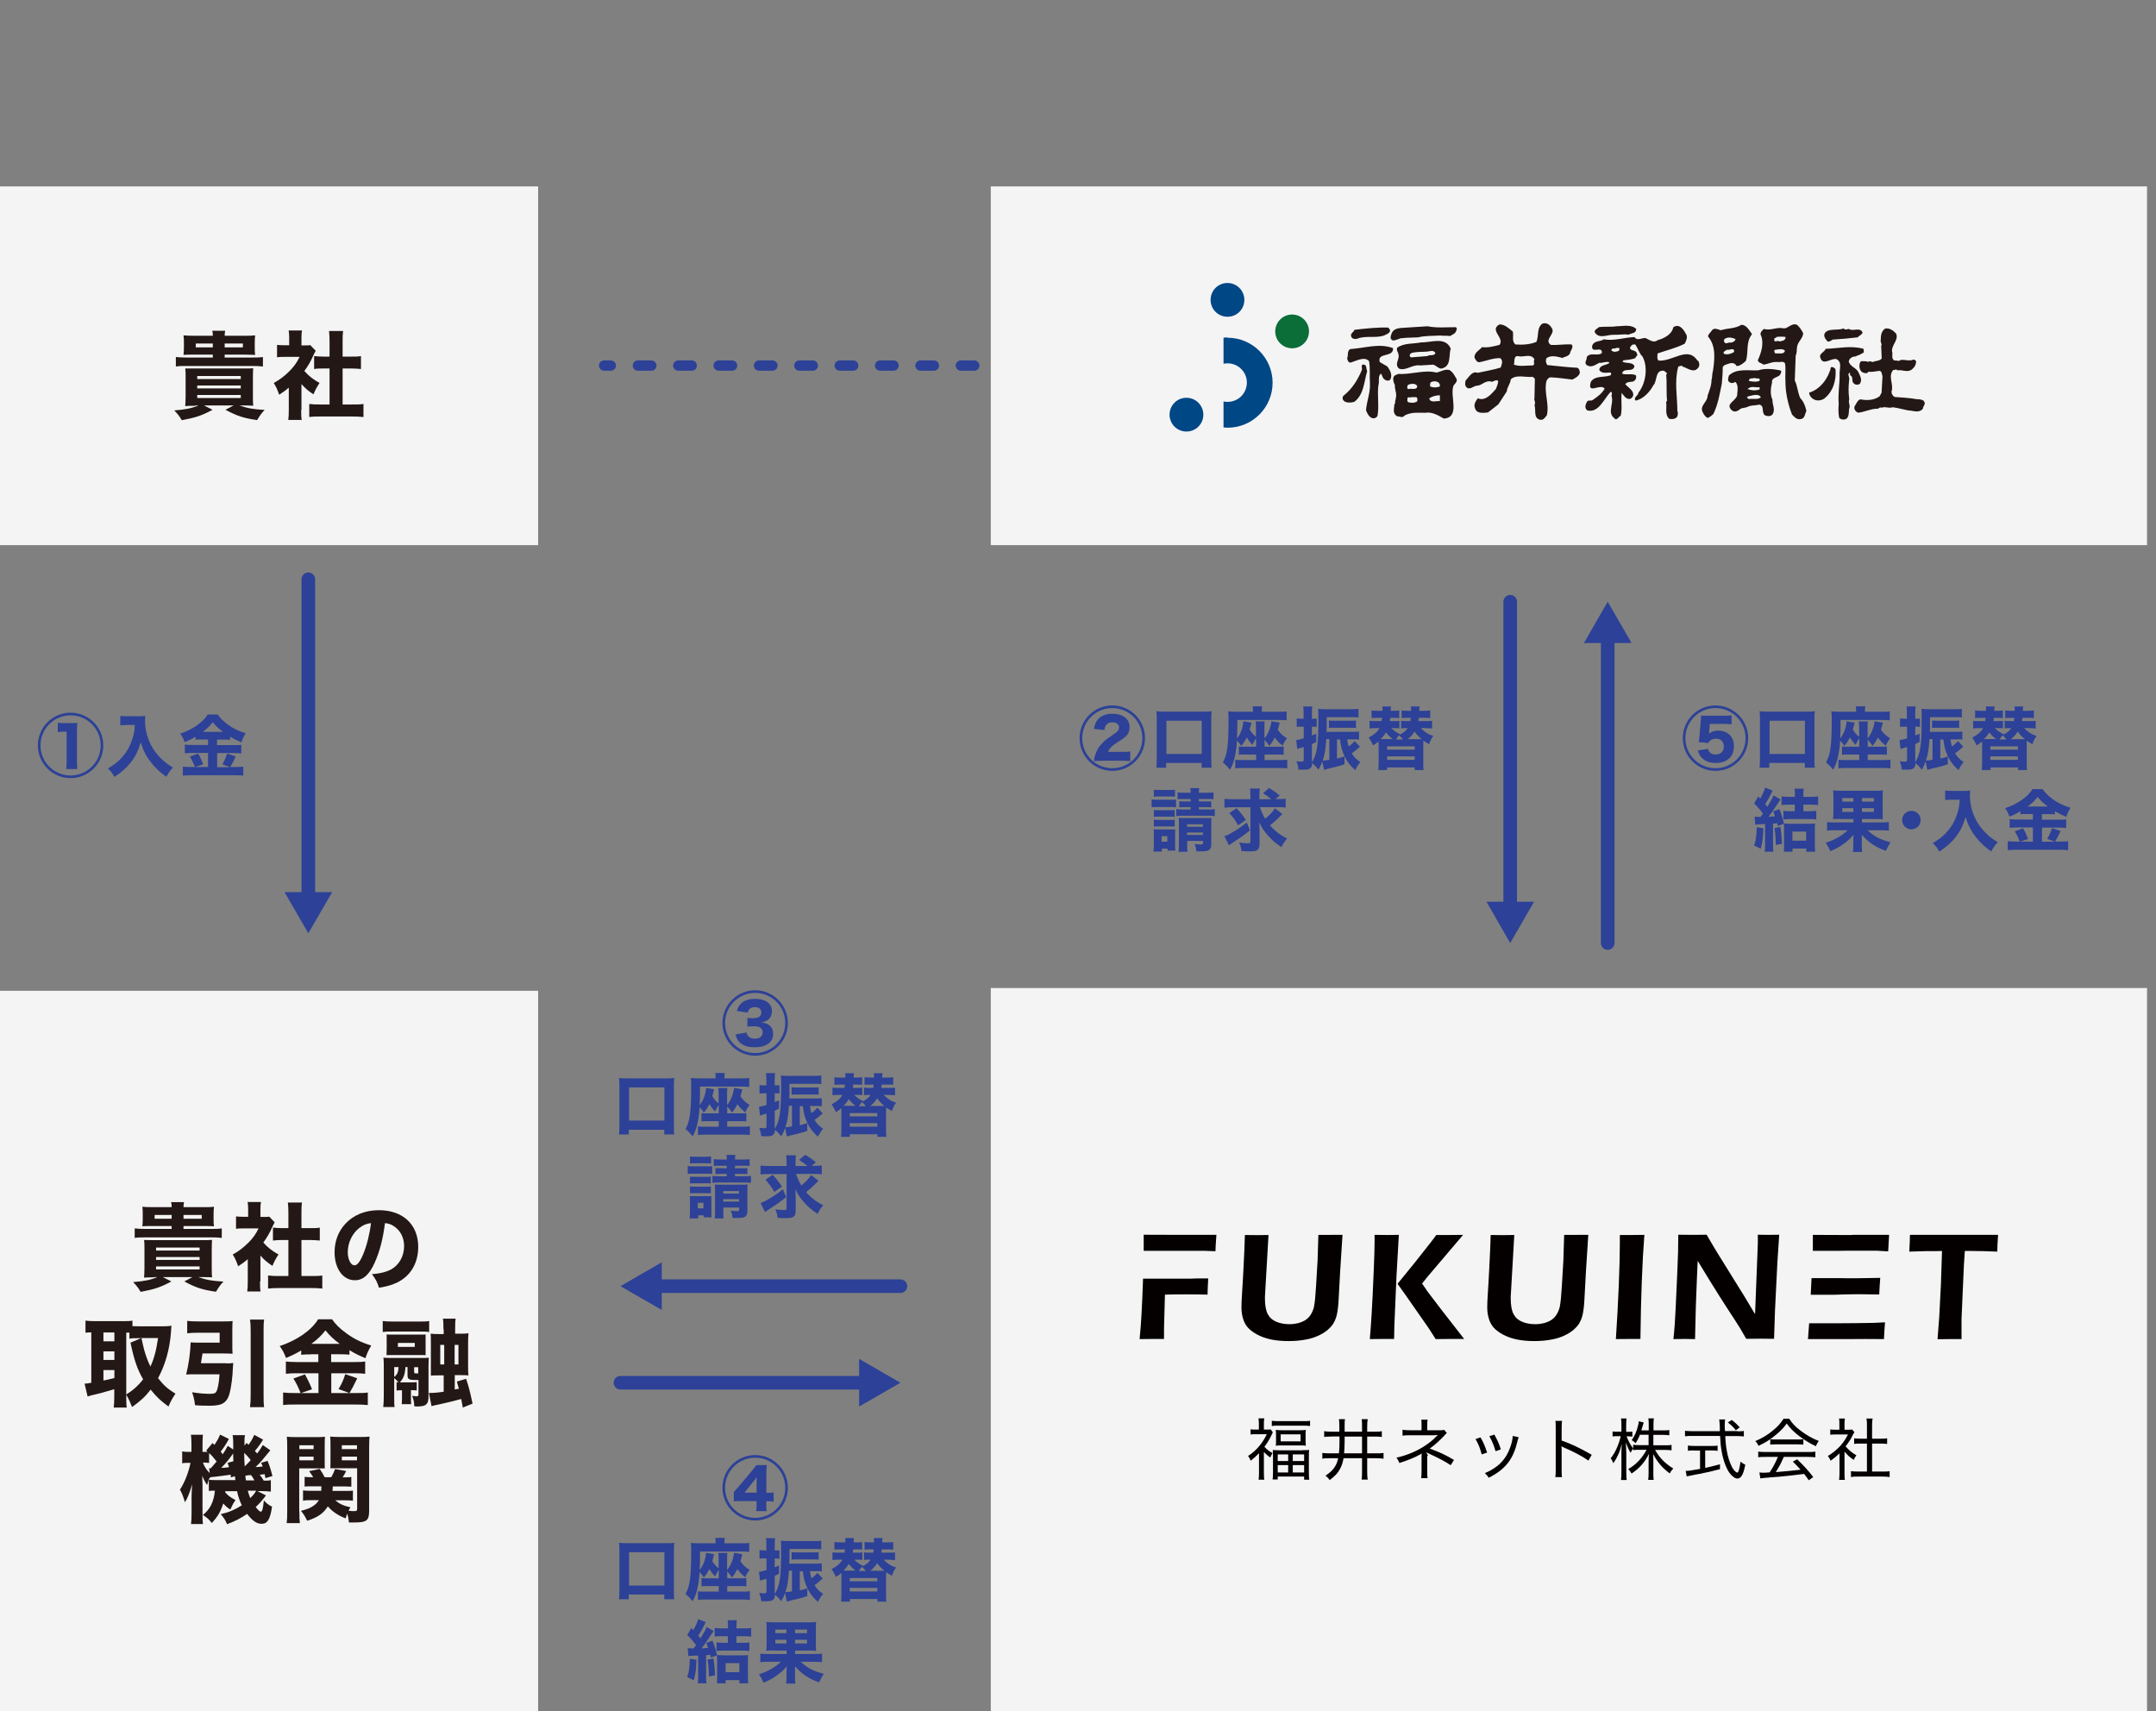 <?xml version="1.0" encoding="UTF-8"?>
<svg id="_レイヤー_1" xmlns="http://www.w3.org/2000/svg" version="1.1" viewBox="0 0 163.42 129.72">
  <rect x="0" y="0" width="163.42" height="129.72" fill="#808080" stroke="none"/>
  <!-- Generator: Adobe Illustrator 29.5.1, SVG Export Plug-In . SVG Version: 2.1.0 Build 141)  -->
  <g>
    <line x1="47.03" y1="104.81" x2="65.65" y2="104.81" fill="none" stroke="#2c4197" stroke-linecap="round" stroke-miterlimit="10" stroke-width="1.03"/>
    <polygon points="65.12 106.61 68.25 104.81 65.12 103 65.12 106.61" fill="#2c4197"/>
  </g>
  <g>
    <line x1="23.37" y1="43.91" x2="23.37" y2="68.15" fill="none" stroke="#2c4197" stroke-linecap="round" stroke-miterlimit="10" stroke-width="1.03"/>
    <polygon points="21.57 67.62 23.37 70.74 25.18 67.62 21.57 67.62" fill="#2c4197"/>
  </g>
  <g>
    <line x1="114.47" y1="45.61" x2="114.47" y2="68.88" fill="none" stroke="#2c4197" stroke-linecap="round" stroke-miterlimit="10" stroke-width="1.03"/>
    <polygon points="112.67 68.35 114.47 71.48 116.28 68.35 112.67 68.35" fill="#2c4197"/>
  </g>
  <g>
    <line x1="121.86" y1="71.48" x2="121.86" y2="48.21" fill="none" stroke="#2c4197" stroke-linecap="round" stroke-miterlimit="10" stroke-width="1.03"/>
    <polygon points="123.67 48.74 121.86 45.61 120.06 48.74 123.67 48.74" fill="#2c4197"/>
  </g>
  <g>
    <line x1="68.25" y1="97.49" x2="49.63" y2="97.49" fill="none" stroke="#2c4197" stroke-linecap="round" stroke-miterlimit="10" stroke-width="1.03"/>
    <polygon points="50.16 95.68 47.03 97.49 50.16 99.29 50.16 95.68" fill="#2c4197"/>
  </g>
  <g>
    <line x1="45.79" y1="27.71" x2="46.3" y2="27.71" fill="none" stroke="#2c4197" stroke-linecap="round" stroke-miterlimit="10" stroke-width=".78"/>
    <line x1="48.35" y1="27.71" x2="157.64" y2="27.71" fill="none" stroke="#2c4197" stroke-dasharray="1.02 2.04" stroke-linecap="round" stroke-miterlimit="10" stroke-width=".78"/>
    <line x1="158.66" y1="27.71" x2="159.18" y2="27.71" fill="none" stroke="#2c4197" stroke-linecap="round" stroke-miterlimit="10" stroke-width=".78"/>
  </g>
  <rect y="75.1" width="40.79" height="54.62" fill="#f4f4f5"/>
  <rect x="75.1" y="14.13" width="87.64" height="27.19" fill="#f4f4f5"/>
  <rect x="75.1" y="74.89" width="87.64" height="54.82" fill="#f4f4f5"/>
  <g>
    <path d="M95.42,110.16c-.2.21-.33.33-.62.56-.06-.16-.11-.25-.2-.36.38-.25.62-.47.89-.8.22-.28.36-.5.53-.85h-.84c-.13,0-.25,0-.39.02v-.39c.14.02.23.02.38.02h.25v-.45c0-.13-.01-.28-.03-.4h.44c-.02.1-.03.25-.03.4v.45h.27c.12,0,.2,0,.24-.02l.17.23c-.04.07-.07.12-.1.2-.15.32-.32.61-.54.89.16.19.36.35.62.48-.08.12-.12.19-.18.34-.2-.15-.32-.25-.48-.43v1.57c0,.25.01.41.03.54h-.43c.02-.16.03-.35.03-.54v-1.47h0ZM96.39,107.69c.15.02.32.03.52.03h1.87c.22,0,.38,0,.52-.03v.4c-.15-.02-.3-.03-.48-.03h-1.94c-.19,0-.33,0-.48.03v-.4h0ZM98.73,109.92c.24,0,.39,0,.5-.02-.02.12-.02.28-.02.5v1.24c0,.22.01.37.03.52h-.39v-.24h-2v.22h-.39c.02-.15.03-.32.03-.51v-1.22c0-.21,0-.37-.02-.5.12,0,.29.02.5.02h1.76ZM96.72,108.8c0-.17,0-.29-.02-.42.13.02.29.03.48.03h1.33c.19,0,.35,0,.47-.03-.02.13-.02.22-.02.41v.37c0,.19,0,.29.02.42-.13-.02-.26-.02-.49-.02h-1.31c-.2,0-.35,0-.48.02.02-.12.02-.23.02-.4v-.37h0ZM96.85,110.74h.79v-.5h-.79v.5ZM96.85,111.61h.79v-.56h-.79v.56ZM97.07,109.25h1.51v-.53h-1.51v.53ZM97.99,110.74h.86v-.5h-.86v.5ZM97.99,111.61h.86v-.56h-.86v.56Z" fill="#040000"/>
    <path d="M100.95,108.89c-.3,0-.43,0-.58.03v-.44c.17.03.33.04.57.04h.58v-.42c0-.24-.01-.38-.03-.53h.46c-.03.14-.03.27-.03.54v.41h1.32v-.4c0-.28,0-.4-.03-.55h.46c-.03.16-.04.3-.04.56v.39h.55c.23,0,.38,0,.56-.04v.44c-.17-.03-.3-.03-.56-.03h-.55v1.27h.67c.25,0,.41,0,.57-.03v.44c-.18-.03-.32-.04-.57-.04h-.67v1.02c0,.27.01.43.04.6h-.46c.02-.15.03-.32.03-.6v-1.02h-1.4c-.07.4-.19.72-.39,1.01-.15.22-.29.35-.66.65-.11-.16-.19-.24-.32-.34.35-.23.5-.38.66-.6.15-.21.24-.43.3-.72h-.65c-.26,0-.39,0-.55.04v-.44c.15.02.31.03.55.03h.71c.03-.3.04-.53.04-.9v-.38h-.58ZM101.92,109.32c0,.29-.02.56-.04.84h1.36v-1.27h-1.32v.43h0Z" fill="#040000"/>
    <path d="M107.72,112.06c.02-.14.03-.28.03-.55v-1.12c0-.09,0-.14.01-.23-.05.05-.08.07-.16.11-.38.21-.89.42-1.53.62-.07-.18-.1-.24-.22-.4.95-.22,1.76-.59,2.45-1.11.25-.18.42-.34.68-.61h-.1c-.07.02-.19.02-.23.02h-1.78c-.25,0-.38,0-.56.03v-.45c.16.03.3.04.56.04h.88v-.41c0-.2,0-.28-.02-.39h.48c-.02.12-.03.2-.03.39v.41h1.01c.12,0,.18,0,.26-.04l.22.25c-.08.07-.1.08-.21.21-.3.33-.73.72-1.09.97.73.26,1.2.48,1.84.86l-.25.4c-.38-.26-.84-.5-1.48-.8-.18-.08-.21-.1-.31-.15-.07-.03-.06,0,.01.11.11.16,0,.1,0,.17v1.1c0,.3,0,.4.03.55h-.49v.02Z" fill="#040000"/>
    <path d="M112.22,108.95c.21.36.31.59.5,1.15l-.41.14c-.12-.46-.25-.79-.47-1.16l.38-.13h0ZM115.11,108.94c-.03.09-.04.13-.07.23-.18.76-.39,1.25-.73,1.7-.36.46-.81.81-1.47,1.14-.09-.15-.14-.21-.29-.35,1-.42,1.6-1.03,1.93-1.98.12-.33.18-.65.18-.84,0,0,.45.1.45.1ZM113.27,108.74c.27.5.36.7.49,1.12l-.4.14c-.1-.37-.25-.75-.47-1.14,0,0,.38-.12.38-.12Z" fill="#040000"/>
    <path d="M117.89,111.96c.03-.17.03-.3.03-.59v-3.11c0-.31,0-.43-.03-.56h.51c-.02.15-.03.29-.03.58v.91c.72.25,1.41.58,2.28,1.08l-.25.44c-.45-.32-1.15-.69-1.88-1-.08-.04-.1-.04-.17-.09.02.13.02.21.02.42v1.33c0,.27,0,.43.03.59h-.51Z" fill="#040000"/>
    <path d="M123.29,108.86c.13.36.27.62.5.93-.09.12-.13.19-.19.33-.15-.23-.23-.42-.36-.78.01.22.02.48.03.8v1.44c0,.28.01.45.03.6h-.43c.02-.16.03-.33.03-.6v-1.35c0-.27,0-.44.03-.79-.15.62-.34,1.03-.64,1.47-.07-.17-.11-.25-.2-.38.32-.38.6-1,.76-1.67h-.27c-.15,0-.27,0-.35.02v-.38c.09.02.19.02.35.02h.32v-.47c0-.29-.01-.41-.03-.53h.42c-.02.13-.03.28-.03.53v.48h.16c.14,0,.21,0,.31-.02v.38c-.1,0-.19-.02-.3-.02h-.15.01ZM124.3,108.77c-.1.24-.17.38-.32.62-.11-.11-.16-.14-.3-.23.22-.31.39-.69.49-1.14.03-.12.04-.2.04-.29l.38.09s-.04.13-.09.3c-.03.11-.05.18-.09.3h.56v-.45c0-.21-.01-.33-.03-.46h.42c-.02.12-.03.24-.03.46v.45h.7c.23,0,.38,0,.5-.03v.4c-.13-.02-.29-.03-.51-.03h-.7v.79h.86c.22,0,.36,0,.52-.03v.41c-.16-.02-.32-.03-.52-.03h-.73c.34.6.75,1.02,1.38,1.41-.13.14-.18.21-.27.37-.56-.41-.95-.88-1.26-1.47.02.33.02.4.02.57v.84c0,.24,0,.4.03.55h-.42c.02-.16.03-.32.03-.56v-.82c0-.19.01-.4.03-.59-.33.65-.73,1.1-1.32,1.49-.09-.16-.15-.23-.25-.34.58-.33,1.04-.81,1.39-1.46h-.49c-.21,0-.38,0-.53.03v-.41c.15.02.3.03.53.03h.64v-.79h-.68l.02.02Z" fill="#040000"/>
    <path d="M131.69,108.49c.22,0,.37,0,.49-.03v.42c-.15-.02-.32-.03-.55-.03h-.86c.03.58.07.93.18,1.42.1.44.28.9.46,1.13.09.12.21.22.27.22.09,0,.17-.27.25-.83.14.12.2.16.36.23-.09.44-.16.67-.27.84-.09.14-.2.21-.33.21-.19,0-.42-.18-.63-.47-.24-.36-.46-.96-.57-1.64-.06-.33-.09-.67-.11-1.12h-2.11c-.2,0-.37,0-.55.03v-.42c.14.02.32.03.55.03h2.09c0-.21,0-.42-.02-.61,0-.07-.01-.16-.03-.28h.45c-.02.1-.03.3-.03.46,0,.08,0,.18.02.42h.93v.02ZM128.41,109.94c-.19,0-.35,0-.47.03v-.4c.12.02.27.03.48.03h1.3c.21,0,.35,0,.47-.03v.4c-.13-.02-.28-.03-.47-.03h-.47v1.32c.35-.07.55-.12,1.12-.27v.37c-.56.15-.97.24-1.57.36-.04,0-.32.06-.82.16-.07,0-.08.02-.13.03l-.08-.42c.23,0,.41-.03,1.09-.15v-1.39h-.45ZM131.57,108.41c-.19-.24-.33-.38-.6-.59l.29-.19c.29.22.4.33.61.56l-.3.22h0Z" fill="#040000"/>
    <path d="M135.63,107.55c.24.37.46.6.85.89.44.34.92.61,1.38.78-.11.15-.17.26-.22.4-.48-.22-.97-.53-1.38-.86-.35-.28-.59-.53-.83-.86-.24.33-.45.55-.79.83-.44.38-.86.64-1.35.86-.06-.14-.14-.26-.24-.36.51-.21.92-.46,1.33-.8.35-.28.59-.55.81-.89h.44ZM133.86,110.43c-.25,0-.43,0-.59.03v-.43c.16.02.34.03.59.03h3.15c.26,0,.43,0,.59-.03v.43c-.15-.02-.33-.03-.59-.03h-1.8c-.22.5-.36.76-.61,1.15.47-.03,1.22-.1,1.88-.18-.25-.28-.35-.38-.59-.61l.33-.18c.56.54.87.89,1.22,1.35l-.34.24c-.18-.25-.24-.35-.35-.48-.86.11-1.75.21-2.52.26-.52.04-.67.06-.8.08l-.07-.45c.1,0,.19.02.27.02.05,0,.22,0,.51-.03.28-.43.44-.74.62-1.17h-.9ZM134.18,109.09c.12.02.22.02.41.02h1.66c.2,0,.32,0,.44-.02v.41c-.12-.02-.25-.02-.43-.02h-1.67c-.15,0-.3,0-.41.02v-.41h0Z" fill="#040000"/>
    <path d="M139.81,111.67c0,.22,0,.37.03.5h-.44c.02-.15.03-.29.03-.51v-1.5c-.24.23-.37.34-.67.56-.06-.14-.12-.24-.21-.36.36-.22.63-.44.92-.74.25-.28.41-.51.6-.89h-.92c-.16,0-.28,0-.42.02v-.4c.15.02.24.02.4.02h.29v-.46c0-.14,0-.29-.03-.39h.45c-.02.11-.03.24-.03.4v.45h.28c.15,0,.23,0,.29-.02l.18.2c-.04.06-.07.12-.12.21-.16.34-.31.57-.55.87.26.3.47.47.82.68-.09.12-.14.2-.2.35-.3-.2-.49-.38-.7-.63v1.63h0ZM141.92,111.54h.75c.26,0,.42,0,.56-.03v.45c-.16-.03-.35-.04-.56-.04h-1.81c-.22,0-.39,0-.56.04v-.45c.15.02.3.03.56.03h.65v-2.12h-.47c-.18,0-.35,0-.5.03v-.43c.14.02.28.03.5.03h.47v-1.05c0-.18,0-.29-.04-.48h.47c-.03.19-.04.29-.04.48v1.05h.64c.22,0,.36,0,.5-.03v.43c-.15-.02-.31-.03-.5-.03h-.64v2.12h.02Z" fill="#040000"/>
  </g>
  <path d="M91.23,93.6h.97c-.04.57-.07.99-.07,1.24l-.83-.03h-4.61v-1.22c1.11,0,2.08.01,2.9.01h1.64ZM86.52,99.68c-.02.46-.07,1.07-.14,1.82.59,0,.92-.01.96-.01h.89v-.8l.07-2.56c.58-.02,1.12-.02,1.63-.02.4,0,.93,0,1.6.02,0-.37.03-.78.05-1.23h-.79c-.21.02-.69.02-1.44.02h-2.71c-.04,1.16-.08,2.1-.12,2.76ZM99.93,93.6c-.02.71-.04,1.35-.06,1.94l-.12,2.01c-.04.68-.09,1.16-.14,1.43-.03.18-.09.34-.16.49-.07.15-.16.28-.26.39-.09.09-.19.17-.31.24-.14.08-.3.14-.47.19-.21.05-.44.08-.67.08-.37,0-.7-.06-.99-.18s-.51-.31-.65-.57-.22-.65-.22-1.17v-.17l.27-4.67c-.39,0-.68.01-.88.01-.16,0-.46,0-.91-.01-.01.42-.03.8-.04,1.14l-.06,1.26c-.02.49-.05.87-.06,1.12l-.05.82c-.02.29-.03.53-.04.71,0,.18-.01.33-.01.45,0,.33.05.63.14.9.08.24.2.45.34.61.18.2.42.38.72.54s.64.28,1,.36c.42.09.88.13,1.37.13s.94-.04,1.38-.13c.32-.06.63-.16.92-.3.26-.12.48-.26.68-.43.15-.13.28-.27.39-.43.11-.18.2-.38.26-.59.07-.25.13-.64.16-1.16l.12-2.22.18-2.79h-.84c-.21.01-.54,0-.97,0h-.02ZM108.15,97.81l-.36-.52.45-.56,2.66-3.13c-.62,0-.95.01-.99.01h-1.04c-.2.27-.34.46-.43.57l-1.2,1.52-1.31,1.61.58.81,1.57,2.25c.18.25.3.44.37.55l.37.58c.57,0,.95-.01,1.13-.01h1.03l-1.69-2.17c-.71-.93-1.09-1.43-1.15-1.51h0ZM105.13,93.61c-.15,0-.47,0-.94-.01v.54c0,.41-.02,1.1-.06,2.08-.06,1.43-.11,2.54-.16,3.32-.03.55-.08,1.2-.14,1.96.52,0,.83-.01.94-.01h.9l.02-1.02.16-3.74.18-3.13c-.49,0-.79.01-.89.01h-.01ZM118.56,93.6c-.02.71-.04,1.35-.06,1.94l-.12,2.01c-.04.68-.09,1.16-.14,1.43-.03.18-.09.34-.16.49-.07.15-.16.28-.26.39-.09.09-.19.17-.31.24-.14.08-.3.14-.47.19-.21.05-.44.08-.67.08-.37,0-.7-.06-.99-.18s-.51-.31-.65-.57-.22-.65-.22-1.17v-.17l.27-4.67c-.39,0-.68.01-.88.01-.16,0-.46,0-.91-.01-.01.42-.03.8-.04,1.14l-.06,1.26c-.02.49-.05.87-.06,1.12l-.05.82c-.02.29-.03.53-.04.71,0,.18-.01.33-.01.45,0,.33.05.63.14.9.08.24.2.45.34.61.18.2.42.38.72.54s.64.28,1,.36c.42.09.88.13,1.37.13s.94-.04,1.38-.13c.32-.06.63-.16.92-.3.26-.12.48-.26.68-.43.15-.13.28-.27.39-.43.11-.18.2-.38.26-.59.07-.25.13-.64.16-1.16l.12-2.22.18-2.79h-.84c-.21.01-.54,0-.97,0h-.02ZM122.78,93.6v.62c0,.74-.02,1.8-.08,3.2-.06,1.39-.13,2.76-.22,4.08.53,0,.87-.01,1.01-.01h.85c.04-3.23.14-5.86.3-7.89-.54,0-.83.01-.89.01h-.97ZM133.24,93.6v.64l-.21,5.37c-.47-.8-1.09-1.82-1.86-3.04s-1.37-2.21-1.81-2.98c-.44,0-.78.01-1.01.01-.31,0-.69,0-1.14-.01,0,.8-.02,1.71-.07,2.74l-.13,2.84c-.04.86-.09,1.64-.17,2.33.44,0,.72-.01.85-.01.16,0,.43,0,.79.01.02-.94.04-1.76.06-2.45.06-1.69.11-2.85.14-3.48.27.45.59.97.96,1.57.51.82.93,1.49,1.27,2.01.52.79.86,1.32,1.01,1.57.1.17.25.42.44.76.5,0,.86-.01,1.09-.01.28,0,.62,0,1.02.01l.07-2.14.18-3.63.14-2.12c-.47,0-.74.01-.81.01-.19,0-.46,0-.82-.01h0ZM137.04,101.5h3.05c.81-.01,1.71-.01,2.71,0,.02-.4.04-.82.08-1.27l-.84.04-1.26.02c-.66,0-1.09.01-1.27.01h-2.38l-.09,1.2ZM137.26,98.14h1.71c.68-.02,1.25-.04,1.7-.04.15,0,.74,0,1.77.02.02-.49.05-.91.08-1.26-.88.02-1.51.03-1.88.03-.4,0-.8,0-1.2-.01h-2.13l-.06,1.26h0ZM140.39,93.61c-1.03,0-2.03,0-2.98-.01v1.21h2.03c.21,0,.38-.01.51-.01h1.99c.27,0,.47,0,.63.02l.55.03.07-1.25h-2.78s-.02.01-.02.01ZM150.34,93.6h-5.57c0,.29-.02.71-.05,1.27l1.34-.04h.74s.4-.01.4-.01l-.08,2.48-.13,2.52-.13,1.69c.53,0,.85-.01.94-.01h.88v-1.55l.18-4.07.07-1.06h.45c.64,0,1.31.02,2.01.05,0-.3.02-.72.06-1.27h-1.11,0Z" fill="#040000"/>
  <rect y="14.13" width="40.79" height="27.19" fill="#f4f4f5"/>
  <g>
    <path d="M11.67,96.82c-.39,0-.53,0-.75.02.01-.16.03-.42.03-.73v-1.38c0-.34,0-.54-.03-.74.18,0,.33.01.73.01h3.7c.42,0,.51,0,.72-.02-.01.18-.02.38-.02.8v1.26c0,.35,0,.62.03.78-.2-.01-.38-.02-.75-.02h-.3c.54.2,1.07.3,1.91.34-.24.25-.35.41-.57.77-.99-.14-1.51-.3-2.4-.78l.62-.33h-2.25l.65.33c-.79.43-1.26.59-2.33.79-.21-.35-.3-.46-.57-.74.86-.07,1.36-.17,1.83-.38h-.23l-.02.02ZM11.57,92.93c-.37,0-.57,0-.78.02.02-.19.03-.31.03-.6v-.28c0-.29,0-.41-.03-.6.22.02.41.03.84.03h1.38c0-.17,0-.23-.04-.38h.98c-.03.14-.04.22-.04.38h1.47c.42,0,.62,0,.84-.03-.02.17-.03.31-.03.6v.28c0,.3,0,.43.03.6-.22-.01-.42-.02-.78-.02h-1.53v.22h2.04c.42,0,.61,0,.86-.04v.72c-.27-.03-.45-.04-.86-.04h-4.88c-.41,0-.59,0-.86.04v-.72c.25.03.44.04.86.04h1.94v-.22h-1.44ZM13.01,92.09h-1.29v.29h1.29v-.29ZM11.83,94.79h3.3v-.23h-3.3v.23ZM11.83,95.5h3.3v-.22h-3.3v.22ZM11.83,96.22h3.3v-.23h-3.3v.23ZM15.29,92.38v-.29h-1.38v.29h1.38Z" fill="#231815"/>
    <path d="M19.71,97.14c0,.35,0,.54.04.75h-1.01c.03-.22.04-.41.04-.78v-1.67c-.25.22-.39.32-.73.54-.14-.41-.25-.64-.41-.89.47-.26.81-.52,1.2-.91.33-.33.54-.62.76-1.07h-1.09c-.28,0-.44,0-.62.03v-.94c.17.02.31.03.57.03h.35v-.57c0-.19-.01-.38-.04-.55h1.01c-.03.16-.04.33-.04.56v.57h.25c.22,0,.32,0,.42-.02l.41.43c-.07.12-.1.19-.17.33-.21.48-.41.82-.69,1.2.33.38.67.64,1.15.91-.2.3-.33.54-.46.86-.38-.25-.6-.43-.91-.78v1.96h-.03ZM22.85,96.72h.72c.38,0,.6,0,.86-.04v.99c-.27-.03-.58-.04-.85-.04h-2.43c-.28,0-.56.01-.83.04v-.99c.27.03.49.04.84.04h.7v-2.73h-.46c-.24,0-.47.01-.71.04v-.98c.2.02.41.04.71.04h.46v-1.14c0-.33-.01-.51-.04-.8h1.07c-.04.28-.04.46-.04.8v1.14h.67c.33,0,.51,0,.72-.04v.98c-.25-.02-.46-.04-.72-.04h-.67s0,2.73,0,2.73Z" fill="#231815"/>
    <path d="M28.41,95.69c-.41.92-.88,1.35-1.51,1.35-.9,0-1.54-.88-1.54-2.12,0-.83.28-1.58.81-2.15.62-.68,1.51-1.04,2.55-1.04,1.82,0,2.98,1.09,2.98,2.78,0,1.32-.66,2.34-1.82,2.8-.35.14-.64.21-1.15.3-.15-.46-.25-.65-.54-1.03.65-.05,1.09-.17,1.44-.35.62-.34,1-1.01,1-1.78,0-.64-.28-1.19-.78-1.51-.21-.14-.38-.2-.67-.23-.15,1.2-.4,2.16-.78,3v-.02ZM27.25,93.06c-.55.43-.89,1.13-.89,1.86,0,.54.23.99.51.99.21,0,.43-.28.67-.87.27-.64.49-1.56.58-2.33-.35.04-.59.14-.87.36h0Z" fill="#231815"/>
    <path d="M9.57,105.89c0,.4,0,.61.04.8h-.99c.03-.25.04-.49.04-.8v-.59c-.57.17-1.25.36-1.51.41-.22.05-.4.1-.51.14l-.23-.97c.17-.01.24-.02.51-.07v-3.82c-.21,0-.27.01-.44.03v-.92c.22.03.44.04.69.04h2.17c.3,0,.48,0,.7-.04v.42c.18,0,.29.01.49.01h1.86c.19,0,.41-.01.61-.04-.01.12-.03.27-.04.48-.09,1.28-.44,2.51-.98,3.49.45.57.7.79,1.32,1.18-.23.33-.39.63-.53.97-.6-.44-.88-.7-1.35-1.28-.42.54-.73.83-1.41,1.32-.15-.38-.23-.57-.44-.94v.18ZM7.84,101.67h.83v-.67h-.83v.67ZM7.84,103.08h.83v-.65h-.83v.65ZM7.84,104.64c.35-.07.46-.09.83-.19v-.6h-.83v.79ZM9.57,105.7c.3-.2.38-.25.56-.4.29-.25.52-.49.72-.75-.43-.73-.68-1.45-.96-2.78l.81-.34h-.19c-.34,0-.54,0-.7.04v-.46c-.11,0-.19,0-.24,0v4.7h0ZM10.72,101.42c.02.09.06.26.11.49.13.62.33,1.18.57,1.67.28-.59.45-1.25.58-2.16,0,0-1.26,0-1.26,0Z" fill="#231815"/>
    <path d="M17.11,103.34c.26,0,.41,0,.57-.03-.02.19-.02.2-.03.38-.01.6-.13,1.5-.25,1.93-.12.46-.36.74-.71.84-.2.06-.44.09-.8.09-.28,0-.69,0-1.11-.04-.04-.38-.09-.6-.22-.98.56.09.97.12,1.35.12.29,0,.42-.04.49-.17.11-.2.2-.67.24-1.31h-1.99c-.21,0-.37,0-.54.02.19-.75.32-1.69.34-2.44.17.01.3.02.54.02h1.66v-.75h-1.67c-.28,0-.53.01-.79.04v-.94c.23.03.49.04.8.04h1.9c.31,0,.54,0,.74-.03-.01.18-.02.36-.02.6v1.29c0,.23,0,.4.02.59-.17-.01-.41-.02-.66-.02h-1.62c-.04.26-.07.44-.12.74h1.88ZM20.02,100.02c-.04.28-.04.43-.04.85v4.83c0,.47,0,.67.04.96h-1.07c.04-.32.05-.51.05-.97v-4.82c0-.42-.01-.57-.05-.85,0,0,1.07,0,1.07,0Z" fill="#231815"/>
    <path d="M23.56,102.66c-.29,0-.5,0-.73.03v-.33c-.38.23-.69.38-1.15.57-.18-.46-.25-.57-.48-.9,1.3-.43,2.43-1.21,2.91-2.03h1.06c.28.4.56.67,1.04,1.03.59.44,1.16.72,1.93.96-.2.33-.32.59-.44.96-.52-.22-.79-.35-1.21-.61v.34c-.21-.02-.43-.03-.74-.03h-.65v.59h1.75c.41,0,.65-.01.83-.04v.93c-.2-.03-.48-.04-.83-.04h-1.74v1.5h1.38l-.83-.3c.23-.37.37-.68.51-1.13l.91.31c-.33.67-.37.75-.59,1.12h.51c.38,0,.63,0,.88-.04v.95c-.27-.03-.59-.04-.9-.04h-4.58c-.36,0-.65,0-.94.04v-.95c.27.03.54.04.93.04h1.75v-1.5h-1.64c-.33,0-.59.01-.83.04v-.93c.2.02.44.04.83.04h1.63v-.59h-.59.02ZM23.11,104.17c.23.41.38.73.54,1.13l-.86.3c-.21-.51-.34-.78-.55-1.11l.88-.32h-.01ZM25.75,101.86c-.48-.36-.76-.62-1.08-1.02-.33.41-.59.67-1.07,1.02h2.15Z" fill="#231815"/>
    <path d="M32.54,100.96c-.24-.03-.33-.03-.77-.03h-1.99c-.42,0-.54,0-.77.03v-.83c.21.03.41.04.82.04h1.88c.41,0,.61,0,.82-.04v.83h.01ZM30.03,104.76c.08.01.11.01.18.02-.11-.13-.2-.22-.33-.32v1.49c0,.38,0,.53.03.7h-.86c.03-.25.04-.48.04-.95v-2.09c0-.28,0-.51-.03-.7.15.01.35.02.58.02h2.3c.27,0,.43,0,.56-.02,0,.19-.02.37-.02.65v2.29c0,.41-.09.59-.32.69-.11.04-.33.07-.51.07-.08,0-.13,0-.25-.02-.01-.33-.05-.49-.16-.79.15.02.28.04.33.04.11,0,.15-.04.15-.15v-1.09h-.22c-.51,0-.61-.06-.61-.36v-.62h-.16c-.03.55-.13.83-.42,1.16h.9c.2,0,.25,0,.38-.02v.63c-.12,0-.2-.02-.38-.02h-.06v.62c0,.18,0,.29.02.44h-.72c.01-.15.02-.28.02-.43v-.62c-.2,0-.28,0-.41.02v-.63h-.03ZM32.26,102.18c0,.36,0,.41,0,.54-.15-.01-.22-.01-.44-.01h-1.98c-.29,0-.4,0-.54.01,0-.07,0-.25.01-.54v-.49c0-.28,0-.46-.01-.54.17.01.22.01.54.01h1.87c.33,0,.38,0,.55-.01,0,.14,0,.19,0,.54v.49ZM29.88,104.37c.23-.18.31-.36.33-.75h-.33v.75ZM31.44,101.79h-1.28v.3h1.28v-.3ZM31.39,103.98c0,.1.03.12.16.12h.15v-.47h-.31v.35ZM33.61,100.73c0-.37,0-.57-.04-.78h.97c-.04.21-.04.4-.04.78v.36h.34c.32,0,.47,0,.67-.03-.02.25-.03.41-.03.78v1.62c0,.38,0,.58.03.79-.19-.01-.37-.02-.67-.02h-.37v1.09c.14-.03.18-.04.31-.06-.04-.15-.07-.24-.15-.54l.7-.21c.2.62.25.77.49,1.88l-.74.3c-.06-.36-.09-.47-.12-.65-.42.12-1.06.28-1.68.41-.33.07-.38.08-.57.13l-.2-1c.35,0,.48,0,1.12-.09v-1.24h-.35c-.36,0-.45,0-.62.02,0-.21,0-.3,0-.72v-1.72c0-.41,0-.56-.02-.74.18.02.34.03.73.03h.26v-.36l-.03-.03ZM33.37,101.94v1.48h.3v-1.48h-.3ZM34.75,103.42v-1.48h-.29v1.48h.29Z" fill="#231815"/>
    <path d="M17.08,112.99v.14c.22.25.41.38.77.57-.12.17-.18.28-.23.38-.08.16-.13.27-.16.34-.21-.12-.38-.28-.54-.46-.18.59-.42,1.01-.87,1.48-.21-.28-.34-.39-.67-.61.54-.42.83-1,.91-1.84-.24,0-.35,0-.46.02v-.85c.17.02.26.03.57.03h1.44s0-.1-.04-.3l-.3.1c0-.11,0-.13-.02-.21-.08.01-.33.05-.75.1-.13.01-.32.04-.57.07h-.07c-.07.02-.09.02-.13.03v-.04c-.09.12-.12.17-.14.21,0,.02-.05.15-.12.41-.12-.16-.26-.42-.37-.7,0,.11.01.38.02.8v1.95c0,.48,0,.72.04.91h-.91c.03-.22.04-.52.04-.91v-1.07c0-.23.01-.52.04-1.03-.17.61-.34,1.03-.54,1.36-.11-.38-.22-.68-.38-.96.33-.49.65-1.28.8-2.03h-.15c-.17,0-.35,0-.48.04v-.91c.12.03.22.04.48.04h.22v-.55c0-.32-.01-.54-.04-.75h.91c-.02.17-.03.36-.03.75v.55h.39s-.07-.07-.11-.1l.48-.57.14.14c.2-.29.32-.5.43-.78l.67.33c-.22.41-.4.67-.62.96.07.09.09.12.15.2.2-.3.24-.36.38-.64l.42.28v-.3c0-.41-.01-.57-.05-.79h.94c-.03.14-.04.24-.04.46v.33l.16-.2.15.14c.18-.25.32-.48.43-.75l.67.36c-.22.36-.35.54-.62.86.05.05.11.12.17.19.16-.2.24-.32.43-.64l.57.4c-.71.87-.75.92-1.12,1.27.17,0,.34-.02.54-.04-.04-.12-.06-.16-.12-.28l.49-.15c.13.3.25.67.37,1.15l-.53.16c-.03-.14-.04-.2-.06-.3-.22.03-.25.03-.38.04.12.13.2.26.31.45.28,0,.38,0,.54-.04v.87c-.21-.02-.5-.04-.76-.04h-.26l.65.33c-.31.41-.48.6-.78.88.18.23.31.35.38.35.12,0,.17-.19.24-.85.2.22.39.37.62.47-.14.96-.35,1.3-.78,1.3-.38,0-.68-.2-1.11-.75-.48.33-.92.56-1.52.78-.13-.31-.22-.46-.48-.76.62-.14,1.06-.33,1.6-.67-.16-.33-.28-.67-.36-1.07h-.87l-.02-.04ZM15.85,111.29h.13c.23-.27.3-.34.44-.51-.25-.32-.33-.42-.57-.64v.75c-.19-.02-.25-.03-.38-.03h-.09c.11.3.28.57.52.8l-.05-.38h0ZM17.69,110.75c-.01-.25-.01-.36-.02-.58-.31.45-.57.76-.9,1.09.2,0,.36-.02.59-.05-.04-.14-.06-.18-.11-.33l.44-.12h0ZM19,110.67c-.17-.22-.29-.36-.49-.55,0,.33.01.67.04,1.03.25-.25.31-.31.46-.48h-.01ZM19.28,112.2c-.1-.18-.16-.28-.25-.39-.04,0-.18,0-.43.04,0,.09.02.21.04.36h.64ZM18.78,112.99c.06.22.11.37.19.56.22-.21.3-.31.45-.56h-.64Z" fill="#231815"/>
    <path d="M22.69,114.54c0,.44.01.7.04.91h-1c.03-.22.04-.46.04-.93v-4.79c0-.39,0-.59-.03-.83.2.02.38.03.74.03h1.41c.38,0,.55,0,.74-.03-.01.21-.02.38-.02.67v1.09c0,.35,0,.5.01.64-.17,0-.41,0-.63,0h-1.31v3.25h0ZM22.69,109.84h1.08v-.29h-1.08v.29ZM22.69,110.69h1.08v-.28h-1.08v.28ZM25.41,113.72c.33.28.62.41,1.15.53-.06.12-.09.15-.14.26.17.02.26.03.37.03.24,0,.28-.02.28-.18v-3.07h-1.4c-.23,0-.41,0-.63,0,.01-.18.01-.31.01-.64v-1.09c0-.27,0-.46-.02-.67.2.02.36.03.74.03h1.5c.37,0,.54,0,.74-.03-.02.27-.03.45-.03.82v4.78c0,.78-.18.91-1.17.91h-.36c-.03-.29-.06-.44-.13-.67-.06.14-.07.19-.12.36-.52-.19-1.01-.51-1.35-.91-.34.54-.78.84-1.57,1.09-.15-.33-.27-.51-.47-.75.44-.12.63-.18.85-.32.24-.14.38-.28.51-.49h-.58c-.22,0-.43,0-.62.04v-.78c.15.02.3.03.55.03h.83c0-.11.01-.15.01-.34h-.79c-.22,0-.34,0-.48.02v-.74c.13.02.24.03.46.03h.19c-.09-.16-.16-.25-.31-.46l.8-.17c.15.22.25.37.38.63h.5c.12-.22.18-.34.29-.62l.84.15c-.09.2-.15.28-.27.48h.18c.22,0,.34,0,.48-.03v.74c-.13,0-.26-.02-.47-.02h-.94c0,.17-.01.22-.02.34h.99c.26,0,.41,0,.56-.03v.77c-.18-.02-.32-.03-.57-.03h-.78.01ZM25.91,109.84h1.15v-.29h-1.15v.29ZM25.91,110.69h1.15v-.28h-1.15v.28Z" fill="#231815"/>
  </g>
  <g>
    <path d="M14.79,30.76c-.39,0-.53,0-.75.02.01-.16.03-.42.03-.73v-1.38c0-.34,0-.54-.03-.74.18,0,.33,0,.73,0h3.7c.42,0,.51,0,.72-.02-.01.18-.02.38-.02.8v1.26c0,.35,0,.62.03.78-.2,0-.38-.02-.75-.02h-.3c.54.2,1.07.3,1.91.34-.24.25-.35.41-.57.77-.99-.14-1.51-.3-2.4-.78l.62-.33h-2.25l.65.33c-.79.43-1.26.59-2.33.79-.21-.35-.3-.46-.57-.74.86-.07,1.36-.17,1.83-.38h-.23l-.02.02ZM14.69,26.88c-.37,0-.57,0-.78.02.02-.19.03-.31.03-.6v-.28c0-.29,0-.41-.03-.6.22.02.41.03.84.03h1.38c0-.17,0-.23-.04-.38h.98c-.03.14-.04.22-.04.38h1.47c.42,0,.62,0,.84-.03-.02.17-.03.31-.03.6v.28c0,.3,0,.43.03.6-.22,0-.42-.02-.78-.02h-1.53v.22h2.04c.42,0,.61,0,.86-.04v.72c-.27-.03-.45-.04-.86-.04h-4.88c-.41,0-.59,0-.86.04v-.72c.25.03.44.04.86.04h1.94v-.22s-1.44,0-1.44,0ZM16.13,26.04h-1.29v.29h1.29v-.29ZM14.95,28.73h3.3v-.23h-3.3v.23ZM14.95,29.44h3.3v-.22h-3.3v.22ZM14.95,30.17h3.3v-.23h-3.3v.23ZM18.41,26.33v-.29h-1.38v.29h1.38Z" fill="#231815"/>
    <path d="M22.83,31.08c0,.35,0,.54.04.75h-1.02c.03-.22.04-.41.04-.78v-1.67c-.25.22-.39.32-.73.54-.14-.41-.25-.64-.41-.89.47-.26.81-.52,1.2-.91.33-.33.54-.62.76-1.07h-1.09c-.28,0-.44,0-.62.03v-.94c.17.02.31.03.57.03h.35v-.57c0-.19-.01-.38-.04-.55h1.01c-.03.16-.04.33-.04.56v.57h.25c.22,0,.32,0,.42-.02l.41.43c-.07.12-.1.19-.17.33-.21.48-.41.82-.69,1.2.33.38.67.64,1.15.91-.2.3-.33.54-.46.86-.38-.25-.6-.43-.91-.78v1.96h-.02ZM25.97,30.66h.72c.38,0,.6,0,.86-.04v.99c-.27-.03-.58-.04-.85-.04h-2.43c-.28,0-.56,0-.83.04v-.99c.27.03.49.04.84.04h.7v-2.73h-.46c-.24,0-.47,0-.71.04v-.98c.2.02.41.04.71.04h.46v-1.14c0-.33-.01-.51-.04-.8h1.07c-.04.28-.04.46-.04.8v1.14h.67c.33,0,.51,0,.72-.04v.98c-.25-.02-.46-.04-.72-.04h-.67s0,2.73,0,2.73Z" fill="#231815"/>
  </g>
  <g>
    <path d="M5.35,58.98c-1.37,0-2.48-1.11-2.48-2.48s1.11-2.48,2.48-2.48,2.48,1.11,2.48,2.48-1.11,2.48-2.48,2.48ZM5.35,54.22c-1.26,0-2.28,1.02-2.28,2.28s1.02,2.28,2.28,2.28,2.28-1.02,2.28-2.28-1.02-2.28-2.28-2.28ZM4.39,54.78c.09.02.15.02.23.03h.74c.25,0,.34,0,.5-.02-.02.2-.03.44-.03.69v2.2c0,.26.01.41.03.61h-.84c.02-.19.03-.36.03-.61v-2.22h-.18c-.18,0-.31.01-.49.03v-.71h0Z" fill="#2c4197"/>
    <path d="M9.66,54.95c-.16,0-.34.01-.54.03v-.72c.17.03.27.03.53.03h.89c.2,0,.33,0,.47-.03-.01.13-.02.22-.02.33,0,.77.21,1.51.61,2.15.22.36.48.65.84.97.24.2.37.29.67.47-.22.23-.33.38-.5.7-.48-.34-.81-.64-1.16-1.09-.39-.49-.6-.92-.78-1.52-.2.65-.4,1.06-.75,1.51-.32.41-.7.75-1.25,1.11-.13-.26-.27-.44-.49-.64.49-.3.69-.46.95-.72.45-.47.7-.89.91-1.54.11-.35.16-.58.18-1.04h-.57,0Z" fill="#2c4197"/>
    <path d="M15.34,56.05c-.21,0-.36,0-.52.02v-.23c-.27.17-.49.27-.82.41-.13-.33-.18-.41-.34-.64.93-.31,1.73-.86,2.08-1.45h.76c.2.29.4.48.74.74.42.32.83.51,1.38.68-.15.24-.23.42-.32.69-.37-.16-.56-.25-.86-.43v.24c-.15-.02-.31-.02-.53-.02h-.46v.42h1.25c.29,0,.47,0,.59-.03v.66c-.14-.02-.34-.03-.59-.03h-1.24v1.07h.98l-.59-.22c.16-.26.26-.49.37-.81l.65.22c-.23.48-.26.54-.42.8h.36c.27,0,.45-.01.63-.03v.68c-.19-.02-.42-.03-.64-.03h-3.27c-.26,0-.46.01-.67.03v-.68c.19.02.39.03.66.03h1.25v-1.07h-1.17c-.23,0-.42.01-.59.03v-.66c.14.02.32.03.6.03h1.16v-.42h-.43ZM15.02,57.12c.17.29.27.52.38.81l-.62.21c-.15-.37-.24-.56-.39-.79,0,0,.63-.23.63-.23ZM16.9,55.47c-.34-.25-.54-.44-.77-.73-.23.29-.42.48-.76.73h1.53Z" fill="#2c4197"/>
  </g>
  <g>
    <path d="M57.24,80.02c-1.37,0-2.48-1.11-2.48-2.48s1.11-2.48,2.48-2.48,2.48,1.11,2.48,2.48-1.11,2.48-2.48,2.48ZM57.24,75.26c-1.26,0-2.28,1.02-2.28,2.28s1.02,2.28,2.28,2.28,2.28-1.02,2.28-2.28-1.02-2.28-2.28-2.28ZM56.59,78.25c.03.15.06.22.14.3.12.12.29.18.49.18.36,0,.59-.19.59-.48s-.21-.46-.63-.46c-.19,0-.35,0-.53.03v-.66c.11,0,.28.02.4.02.21,0,.39-.04.49-.1.11-.07.17-.2.17-.34,0-.24-.19-.4-.49-.4-.18,0-.33.05-.42.15-.06.07-.09.12-.12.26l-.83-.12c.08-.25.14-.36.25-.49.25-.29.63-.43,1.15-.43s.96.18,1.15.5c.08.12.11.26.11.44,0,.28-.11.51-.31.66-.13.09-.24.14-.5.19.31.04.46.09.62.22.19.14.28.37.28.65,0,.63-.52,1.01-1.39,1.01-.56,0-.95-.14-1.21-.44-.11-.13-.17-.25-.25-.53l.81-.14.03-.02Z" fill="#2c4197"/>
    <path d="M46.92,85.99c.02-.18.03-.38.03-.68v-3.02c0-.23,0-.39-.03-.58.18.02.33.03.58.03h3.03c.25,0,.4,0,.58-.03-.02.19-.03.33-.03.58v3.02c0,.28,0,.5.03.68h-.76v-.36h-2.69v.36h-.76.02ZM47.68,84.94h2.68v-2.52h-2.68v2.52Z" fill="#2c4197"/>
    <path d="M54.46,83.78c-.09.13-.15.24-.26.47-.18-.2-.3-.35-.43-.56-.11.22-.24.43-.42.64-.12-.19-.19-.27-.32-.41-.03.51-.09.91-.18,1.3-.09.37-.18.61-.35.91-.18-.22-.32-.37-.54-.56.33-.54.43-1.32.43-3.1v-.25c0-.22,0-.35-.03-.51.22.02.41.03.66.03h1.22v-.13c0-.11,0-.2-.03-.28h.73c-.02.08-.03.16-.03.29v.12h1.24c.23,0,.47,0,.64-.03v.68c-.13-.02-.34-.03-.54-.03h-3.19c0,.68,0,.96-.03,1.41.28-.36.44-.78.49-1.31l.61.11c-.02.07-.05.2-.1.37-.07.26-.02.07-.04.14.13.23.25.37.48.56v-.63c0-.29,0-.4-.03-.54h.69c-.02.14-.02.23-.02.54v.75c.15-.18.25-.34.36-.62.1-.26.15-.48.17-.68l.63.11c-.08.29-.13.47-.15.53.2.29.41.49.7.65-.16.2-.25.36-.33.56-.26-.2-.41-.36-.6-.62-.12.25-.22.4-.41.64-.11-.19-.15-.22-.36-.47v.53h.96c.25,0,.35,0,.49-.02v.63c-.14-.02-.22-.02-.49-.02h-.96v.42h1.21c.23,0,.36,0,.51-.03v.66c-.18-.02-.4-.03-.64-.03h-2.66c-.23,0-.46.01-.64.03v-.65c.15.02.22.02.51.02h1.07v-.42h-.83c-.28,0-.33,0-.48.02v-.63c.13.02.22.02.48.02h.83v-.62h-.02Z" fill="#2c4197"/>
    <path d="M59.52,85.47c-.11.29-.16.41-.3.66-.18-.23-.27-.32-.48-.5,0,.19-.04.28-.11.36-.1.11-.24.14-.56.14-.09,0-.16,0-.37-.01-.03-.27-.06-.38-.15-.63.14.02.31.03.4.03.12,0,.15-.03.15-.16v-.95c-.1.03-.23.07-.4.12-.03,0-.05.02-.09.04l-.08-.68c.15-.02.31-.06.57-.13v-.89h-.16c-.12,0-.24,0-.37.02v-.65c.12.02.22.03.37.03h.15v-.4c0-.25,0-.38-.03-.53h.69c-.02.16-.03.26-.03.53v.4h.12c.1,0,.15,0,.24-.01v.63c-.1-.01-.16-.02-.24-.02h-.12v.67c.11-.05.17-.07.33-.14v.63c-.17.08-.22.1-.33.16v1.39c.4-.68.49-1.31.49-3.41,0-.34,0-.5-.02-.65.18.02.41.03.64.03h1.82c.25,0,.44-.01.6-.03v.65c-.12-.02-.27-.02-.56-.02h-1.85v.61c0,.2,0,.31-.02.5h2.04c.21,0,.32,0,.43-.02v.61c-.1-.02-.2-.02-.35-.02h-.55c.04.28.06.35.11.54.19-.13.31-.24.46-.41l.4.43c-.06.05-.1.08-.13.11-.31.26-.32.27-.49.39.17.28.34.46.65.66-.17.21-.27.36-.39.61-.37-.33-.6-.62-.79-1.01-.2-.41-.29-.75-.36-1.31h-.23v1.45c.22-.05.31-.08.57-.16v.59c-.38.13-.69.21-1.3.35-.1.03-.18.05-.25.07l-.13-.64v-.03ZM59.8,83.81c-.05.76-.11,1.15-.27,1.63.12,0,.18-.01.5-.06v-1.57h-.23ZM62.06,82.98c-.11-.02-.21-.02-.37-.02h-1.34c-.17,0-.24,0-.35.02v-.57c.1.01.17.02.35.02h1.33c.18,0,.27,0,.37-.02v.58h0Z" fill="#2c4197"/>
    <path d="M66.97,82.98c.27.29.57.49.95.6-.16.22-.23.37-.31.63-.24-.13-.31-.18-.44-.27-.01.15-.01.27-.01.46v1.16c0,.29,0,.45.03.61h-.68v-.2h-2.09v.2h-.67c.02-.16.03-.33.03-.61v-1.16c0-.15,0-.24,0-.4-.15.12-.22.18-.42.3-.1-.24-.19-.4-.33-.59.44-.24.66-.42.82-.72h-.22c-.24,0-.38,0-.53.03v-.58c.14.02.28.02.55.02h.36c.02-.11.03-.15.04-.25h-.35c-.25,0-.33,0-.45.02v-.58c.1.02.28.03.49.03h.34v-.08c0-.11,0-.17-.02-.25h.67c-.02.08-.02.14-.03.33h.17c.2,0,.38-.01.48-.03v.58c-.12-.02-.25-.02-.44-.02h-.24c-.02.14-.02.16-.03.25h.25c.19,0,.34,0,.47-.02v.57c-.12-.02-.22-.02-.44-.02h-.17c.22.22.4.34.66.46-.15.16-.21.23-.31.4h.53c-.11-.15-.16-.2-.31-.32.37-.2.53-.33.67-.54h-.06c-.23,0-.32,0-.44.02v-.57c.13.02.28.02.47.02h.23c.02-.1.02-.14.03-.25h-.23c-.2,0-.34,0-.46.02v-.58c.1.02.32.03.51.03h.21c0-.19,0-.24-.02-.33h.66c-.01.07-.02.17-.03.33h.35c.19,0,.36-.01.49-.03v.58c-.12-.02-.19-.02-.44-.02h-.43c-.02.13-.02.16-.03.25h.54c.27,0,.35,0,.5-.02v.58c-.13-.01-.32-.03-.53-.03h-.33ZM64.86,83.83c-.22-.17-.37-.31-.53-.52-.12.21-.22.34-.4.51h.93ZM64.41,84.62h2.09v-.25h-2.09v.25ZM64.41,85.4h2.09v-.27h-2.09v.27ZM66.63,83.83h.4c-.23-.2-.4-.37-.54-.58-.15.24-.3.41-.53.58h.68-.01Z" fill="#2c4197"/>
    <path d="M52.13,88.38c.12.02.22.03.42.03h1.01c.21,0,.3,0,.42-.02v.59c-.12-.02-.18-.02-.4-.02h-1.03c-.19,0-.28,0-.42.02,0,0,0-.6,0-.6ZM52.27,92.35c.02-.17.03-.34.03-.51v-.79c0-.16,0-.26-.02-.39.11,0,.22.01.4.01h.91c.18,0,.25,0,.33-.01,0,.1,0,.17,0,.36v.86c0,.2,0,.29.02.39h-.59v-.15h-.43v.23h-.64ZM52.3,87.66c.14.02.22.02.44.02h.72c.22,0,.3,0,.44-.02v.53c-.13-.01-.24-.02-.44-.02h-.72c-.19,0-.3,0-.44.02v-.53ZM52.3,89.19c.09,0,.17.01.32.01h.95c.16,0,.22,0,.31-.01v.52c-.1-.02-.15-.02-.31-.02h-.95c-.16,0-.22,0-.32.02v-.52ZM52.3,89.93c.09,0,.17.02.32.02h.95c.17,0,.22,0,.31-.02v.52c-.09,0-.16-.01-.32-.01h-.95c-.15,0-.22,0-.31.01v-.52ZM52.89,91.59h.43v-.42h-.43v.42ZM54.6,88.36c-.27,0-.36,0-.5.02v-.52c.15.02.24.03.5.03h.49c0-.17,0-.23-.03-.35h.68c-.02.12-.03.19-.03.35h.61c.26,0,.35,0,.5-.03v.52c-.15-.02-.25-.02-.5-.02h-.61v.19h.54c.22,0,.28,0,.4-.01v.46c-.12-.01-.2-.02-.42-.02h-.52v.18h.69c.26,0,.36,0,.52-.03v.53c-.17-.02-.27-.03-.52-.03h-1.88c-.25,0-.35,0-.52.03v-.53c.11.02.24.03.52.03h.56v-.18h-.44c-.2,0-.28,0-.41.02v-.46c.14,0,.22.01.42.01h.44v-.19h-.49ZM54.82,91.75c0,.25,0,.44.03.6h-.68c.03-.16.03-.29.03-.6v-1.53c0-.18,0-.29-.02-.44.13.02.19.02.38.02h1.65c.23,0,.34,0,.46-.02-.02.13-.02.28-.02.52v1.47c0,.26-.05.37-.19.46-.12.07-.26.09-.57.09h-.36c-.03-.23-.06-.37-.13-.56.12.02.36.04.44.04.16,0,.19-.02.19-.13v-.14h-1.2v.24-.02ZM56.02,90.47v-.19h-1.2v.19h1.2ZM56.02,91.08v-.19h-1.2v.19h1.2Z" fill="#2c4197"/>
    <path d="M59.59,90.74c-.55.43-.6.47-1.29.92-.15.09-.21.14-.31.21l-.34-.68c.22-.08.42-.18.74-.38.39-.23.61-.39.95-.67l.25.6ZM60.34,88.98c.1.33.24.62.4.88.31-.25.57-.53.74-.79l.56.43s-.14.14-.31.31c-.17.17-.38.36-.63.55.12.15.24.26.41.41.28.24.46.36.89.59-.21.24-.3.38-.43.65-.45-.3-.71-.53-.98-.83-.35-.39-.49-.61-.7-1.04,0,.21.02.46.02.63v1.02c0,.24-.07.4-.22.47-.11.06-.24.07-.52.07-.2,0-.4,0-.63-.02-.03-.26-.06-.39-.17-.65.27.04.48.06.67.06.15,0,.18-.03.18-.15v-2.58h-1.39c-.23,0-.42.01-.58.03v-.67c.16.02.34.03.62.03h1.35v-.24c0-.26,0-.42-.03-.57h.74c-.02.16-.03.32-.03.58v.23h.91c-.17-.14-.36-.28-.64-.46l.47-.39c.45.28.55.36.8.57l-.33.27h.16c.27,0,.46-.01.62-.03v.67c-.16-.02-.34-.03-.62-.03,0,0-1.33,0-1.33,0ZM58.56,89.05c.28.29.48.53.71.89l-.58.41c-.21-.38-.41-.65-.67-.93l.54-.37Z" fill="#2c4197"/>
  </g>
  <g>
    <path d="M84.31,58.43c-1.37,0-2.48-1.11-2.48-2.48s1.11-2.48,2.48-2.48,2.48,1.11,2.48,2.48-1.11,2.48-2.48,2.48ZM84.31,53.67c-1.26,0-2.28,1.02-2.28,2.28s1.02,2.28,2.28,2.28,2.28-1.02,2.28-2.28-1.02-2.28-2.28-2.28ZM83.54,57.67c-.35,0-.42,0-.62.02.02-.18.03-.24.06-.35.14-.46.26-.69.57-1.01.2-.21.3-.29.73-.58.23-.16.33-.24.4-.3.1-.1.14-.19.14-.31,0-.24-.19-.39-.51-.39-.22,0-.38.07-.48.22-.06.09-.09.17-.12.36l-.79-.08c.07-.37.15-.54.31-.73.23-.27.6-.42,1.08-.42.8,0,1.31.39,1.31,1.01,0,.33-.14.62-.41.81-.12.1-.27.2-.38.26-.53.33-.74.54-.84.81h1.04c.28,0,.45,0,.64-.03v.73c-.25-.02-.45-.03-.68-.03h-1.46.01Z" fill="#2c4197"/>
    <path d="M87.65,58.19c.02-.18.03-.38.03-.68v-3.02c0-.23,0-.39-.03-.58.18.02.33.03.58.03h3.03c.25,0,.4,0,.58-.03-.02.19-.03.33-.03.58v3.02c0,.28.01.5.03.68h-.76v-.36h-2.69v.36h-.76.02ZM88.41,57.15h2.68v-2.52h-2.68v2.52Z" fill="#2c4197"/>
    <path d="M95.19,55.99c-.09.13-.15.24-.26.47-.18-.2-.3-.35-.43-.56-.11.22-.24.43-.42.64-.12-.19-.19-.27-.32-.41-.03.51-.09.91-.18,1.3-.09.37-.18.61-.35.91-.18-.22-.32-.37-.54-.56.33-.54.43-1.32.43-3.1v-.25c0-.22-.01-.35-.03-.51.22.02.41.03.66.03h1.22v-.13c0-.11-.01-.2-.03-.28h.73c-.02.08-.03.16-.03.29v.12h1.24c.23,0,.47,0,.64-.03v.68c-.13-.02-.34-.03-.54-.03h-3.19c0,.68-.01.96-.03,1.41.28-.36.44-.78.49-1.31l.61.11c-.02.07-.05.2-.1.37-.07.26-.02.07-.04.14.13.23.25.37.48.56v-.63c0-.29,0-.4-.03-.54h.69c-.02.14-.02.23-.02.54v.75c.15-.18.25-.34.36-.62.1-.26.15-.48.17-.68l.63.11c-.08.29-.13.47-.15.53.2.29.41.49.7.65-.16.2-.25.36-.33.56-.26-.2-.41-.36-.6-.62-.12.25-.22.4-.41.64-.11-.19-.15-.22-.36-.47v.53h.96c.25,0,.35,0,.49-.02v.63c-.14-.02-.22-.02-.49-.02h-.96v.42h1.21c.23,0,.36,0,.51-.03v.66c-.18-.02-.4-.03-.64-.03h-2.66c-.23,0-.46.01-.64.03v-.65c.15.02.22.02.51.02h1.07v-.42h-.83c-.28,0-.33,0-.48.02v-.63c.13.02.22.02.48.02h.83v-.62h-.02Z" fill="#2c4197"/>
    <path d="M100.24,57.68c-.11.29-.16.41-.3.66-.18-.23-.27-.32-.48-.5-.01.19-.04.28-.11.36-.1.11-.24.14-.56.14-.09,0-.16,0-.37-.01-.03-.27-.06-.38-.15-.63.14.02.31.03.4.03.12,0,.15-.03.15-.16v-.95c-.1.03-.23.07-.4.12-.03,0-.05.02-.09.04l-.08-.68c.15-.02.31-.06.57-.13v-.89h-.16c-.12,0-.24,0-.37.02v-.65c.12.02.22.03.37.03h.15v-.4c0-.25,0-.38-.03-.53h.69c-.02.16-.03.26-.03.53v.4h.12c.1,0,.15,0,.24-.01v.63c-.1-.01-.16-.02-.24-.02h-.12v.67c.11-.05.17-.07.33-.14v.63c-.17.08-.22.1-.33.16v1.39c.4-.68.49-1.31.49-3.41,0-.34,0-.5-.02-.65.18.02.41.03.64.03h1.82c.25,0,.44-.01.6-.03v.65c-.12-.02-.27-.02-.56-.02h-1.85v.61c0,.2,0,.31-.02.5h2.04c.21,0,.32,0,.43-.02v.61c-.1-.02-.2-.02-.35-.02h-.55c.04.28.06.35.11.54.19-.13.31-.24.46-.41l.4.43c-.06.05-.1.08-.13.11-.31.26-.32.27-.49.39.17.28.34.46.65.66-.17.21-.27.36-.39.61-.37-.33-.6-.62-.79-1.01-.2-.41-.29-.75-.36-1.31h-.23v1.45c.22-.05.31-.08.57-.16v.59c-.38.13-.69.21-1.3.35-.1.03-.18.05-.25.07l-.13-.64v-.03ZM100.53,56.02c-.05.76-.11,1.15-.27,1.63.12,0,.18-.01.5-.06v-1.57h-.23ZM102.79,55.18c-.11-.02-.21-.02-.37-.02h-1.34c-.17,0-.24,0-.35.02v-.57c.1.01.17.02.35.02h1.33c.18,0,.27,0,.37-.02v.58h0Z" fill="#2c4197"/>
    <path d="M107.69,55.18c.27.29.57.49.95.6-.16.22-.23.37-.31.63-.24-.13-.31-.18-.44-.27-.01.15-.01.27-.01.46v1.16c0,.29,0,.45.03.61h-.68v-.2h-2.09v.2h-.67c.02-.16.03-.33.03-.61v-1.16c0-.15,0-.24-.01-.4-.15.12-.22.18-.42.3-.1-.24-.19-.4-.33-.59.44-.24.66-.42.82-.72h-.22c-.24,0-.38,0-.53.03v-.58c.14.02.28.02.55.02h.36c.02-.11.03-.15.04-.25h-.35c-.25,0-.33,0-.45.02v-.58c.1.02.28.03.49.03h.34v-.08c0-.11,0-.17-.02-.25h.67c-.02.08-.02.14-.03.33h.17c.2,0,.38-.01.48-.03v.58c-.12-.02-.25-.02-.44-.02h-.24c-.02.14-.02.16-.03.25h.25c.19,0,.34,0,.47-.02v.57c-.12-.02-.22-.02-.44-.02h-.17c.22.22.4.34.66.46-.15.16-.21.23-.31.4h.53c-.11-.15-.16-.2-.31-.32.37-.2.53-.33.67-.54h-.06c-.23,0-.32,0-.44.02v-.57c.13.02.28.02.47.02h.23c.02-.1.02-.14.03-.25h-.23c-.2,0-.34,0-.46.02v-.58c.1.02.32.03.51.03h.21c0-.19,0-.24-.02-.33h.66c-.01.07-.02.17-.03.33h.35c.19,0,.36-.01.49-.03v.58c-.12-.02-.19-.02-.44-.02h-.43c-.02.13-.02.16-.03.25h.54c.27,0,.35,0,.5-.02v.58c-.13-.01-.32-.03-.53-.03h-.33ZM105.58,56.03c-.22-.17-.37-.31-.53-.52-.12.21-.22.34-.4.51h.93ZM105.14,56.82h2.09v-.25h-2.09v.25ZM105.14,57.6h2.09v-.27h-2.09v.27ZM107.36,56.03h.4c-.23-.2-.4-.37-.54-.58-.15.24-.3.41-.53.58h.68-.01Z" fill="#2c4197"/>
    <path d="M87.29,60.59c.12.02.22.03.42.03h1.01c.21,0,.3,0,.42-.02v.59c-.12-.02-.18-.02-.4-.02h-1.03c-.19,0-.28,0-.42.02v-.6ZM87.43,64.55c.02-.17.03-.34.03-.51v-.79c0-.16,0-.26-.02-.39.11,0,.22.01.4.01h.91c.18,0,.25,0,.33-.01-.01.1-.01.17-.01.36v.86c0,.2,0,.29.02.39h-.59v-.15h-.43v.23h-.64ZM87.46,59.86c.14.02.22.02.44.02h.72c.22,0,.3,0,.44-.02v.53c-.13-.01-.24-.02-.44-.02h-.72c-.19,0-.3,0-.44.02v-.53ZM87.46,61.4c.09,0,.17.01.32.01h.95c.16,0,.22,0,.31-.01v.52c-.1-.02-.15-.02-.31-.02h-.95c-.16,0-.22,0-.32.02v-.52ZM87.46,62.13c.09,0,.17.02.32.02h.95c.17,0,.22,0,.31-.02v.52c-.09,0-.16-.01-.32-.01h-.95c-.15,0-.22,0-.31.01v-.52ZM88.05,63.8h.43v-.42h-.43v.42ZM89.76,60.56c-.27,0-.36,0-.5.02v-.52c.15.02.24.03.5.03h.49c0-.17,0-.23-.03-.35h.68c-.02.12-.03.19-.03.35h.61c.26,0,.35,0,.5-.03v.52c-.15-.02-.25-.02-.5-.02h-.61v.19h.54c.22,0,.28,0,.4-.01v.46c-.12-.01-.2-.02-.42-.02h-.52v.18h.69c.26,0,.36,0,.52-.03v.53c-.17-.02-.27-.03-.52-.03h-1.88c-.25,0-.35,0-.52.03v-.53c.11.02.24.03.52.03h.56v-.18h-.44c-.2,0-.28,0-.41.02v-.46c.14,0,.22.01.42.01h.44v-.19h-.49ZM89.98,63.96c0,.25.01.44.03.6h-.68c.03-.16.03-.29.03-.6v-1.53c0-.18,0-.29-.02-.44.13.02.19.02.38.02h1.65c.23,0,.34,0,.46-.02-.02.13-.02.28-.02.52v1.47c0,.26-.05.37-.19.46-.12.07-.26.09-.57.09h-.36c-.03-.23-.06-.37-.13-.56.12.02.36.04.44.04.16,0,.19-.02.19-.13v-.14h-1.2v.24-.02ZM91.18,62.67v-.19h-1.2v.19h1.2ZM91.18,63.29v-.19h-1.2v.19h1.2Z" fill="#2c4197"/>
    <path d="M94.75,62.94c-.55.43-.6.47-1.29.92-.15.09-.21.14-.31.21l-.34-.68c.22-.08.42-.18.74-.38.39-.23.61-.39.95-.67l.25.6ZM95.5,61.18c.1.33.24.62.4.88.31-.25.57-.53.74-.79l.56.43s-.14.14-.31.31c-.17.17-.38.36-.63.55.12.15.24.26.41.41.28.24.46.36.89.59-.21.24-.3.38-.43.65-.45-.3-.71-.53-.98-.83-.35-.39-.49-.61-.7-1.04.01.21.02.46.02.63v1.02c0,.24-.07.4-.22.47-.11.06-.24.07-.52.07-.2,0-.4,0-.63-.02-.03-.26-.06-.39-.17-.65.27.04.48.06.67.06.15,0,.18-.03.18-.15v-2.58h-1.39c-.23,0-.42.01-.58.03v-.67c.16.02.34.03.62.03h1.35v-.24c0-.26-.01-.42-.03-.57h.74c-.02.16-.03.32-.03.58v.23h.91c-.17-.14-.36-.28-.64-.46l.47-.39c.45.28.55.36.8.57l-.33.27h.16c.27,0,.46-.01.62-.03v.67c-.16-.02-.34-.03-.62-.03h-1.33ZM93.72,61.26c.28.29.48.53.71.89l-.58.41c-.21-.38-.41-.65-.67-.93l.54-.37Z" fill="#2c4197"/>
  </g>
  <g>
    <path d="M57.24,115.25c-1.37,0-2.48-1.11-2.48-2.48s1.11-2.48,2.48-2.48,2.48,1.11,2.48,2.48-1.11,2.48-2.48,2.48ZM57.24,110.49c-1.26,0-2.28,1.02-2.28,2.28s1.02,2.28,2.28,2.28,2.28-1.02,2.28-2.28-1.02-2.28-2.28-2.28ZM55.61,113.1c.05-.05.18-.19.39-.43l.95-1.13c.22-.27.28-.34.38-.49h.79c-.03.27-.03.42-.03.71v1.39h.13c.18,0,.28,0,.42-.03v.7c-.14-.02-.26-.03-.41-.03h-.15v.24c0,.21,0,.34.03.51h-.8c.03-.16.04-.29.04-.52v-.24h-1.19c-.23,0-.4,0-.54.02v-.7h-.01ZM57.35,112.38c0-.14,0-.29.02-.41-.03.04-.04.04-.08.09,0,.02-.03.04-.05.07-.04.05-.07.08-.08.1l-.73.91h.92v-.76h0Z" fill="#2c4197"/>
    <path d="M46.92,121.22c.02-.18.03-.38.03-.68v-3.02c0-.23,0-.39-.03-.58.18.02.33.03.58.03h3.03c.25,0,.4,0,.58-.03-.02.19-.03.33-.03.58v3.02c0,.28,0,.5.03.68h-.76v-.36h-2.69v.36h-.76.02ZM47.68,120.18h2.68v-2.52h-2.68v2.52Z" fill="#2c4197"/>
    <path d="M54.46,119.02c-.09.13-.15.24-.26.47-.18-.2-.3-.35-.43-.56-.11.22-.24.43-.42.64-.12-.19-.19-.27-.32-.41-.03.51-.09.91-.18,1.3-.09.37-.18.61-.35.91-.18-.22-.32-.37-.54-.56.33-.54.43-1.32.43-3.1v-.25c0-.22,0-.35-.03-.51.22.02.41.03.66.03h1.22v-.13c0-.11,0-.2-.03-.28h.73c-.02.08-.03.16-.03.29v.12h1.24c.23,0,.47,0,.64-.03v.68c-.13-.02-.34-.03-.54-.03h-3.19c0,.68,0,.96-.03,1.41.28-.36.44-.78.49-1.31l.61.11c-.02.07-.05.2-.1.37-.07.26-.02.07-.04.14.13.23.25.37.48.56v-.63c0-.29,0-.4-.03-.54h.69c-.02.14-.02.23-.02.54v.75c.15-.18.25-.34.36-.62.1-.26.15-.48.17-.68l.63.11c-.08.29-.13.47-.15.53.2.29.41.49.7.65-.16.2-.25.36-.33.56-.26-.2-.41-.36-.6-.62-.12.25-.22.4-.41.64-.11-.19-.15-.22-.36-.47v.53h.96c.25,0,.35,0,.49-.02v.63c-.14-.02-.22-.02-.49-.02h-.96v.42h1.21c.23,0,.36,0,.51-.03v.66c-.18-.02-.4-.03-.64-.03h-2.66c-.23,0-.46,0-.64.03v-.65c.15.02.22.02.51.02h1.07v-.42h-.83c-.28,0-.33,0-.48.02v-.63c.13.02.22.02.48.02h.83v-.62h-.02Z" fill="#2c4197"/>
    <path d="M59.52,120.71c-.11.29-.16.41-.3.66-.18-.23-.27-.32-.48-.5,0,.19-.04.28-.11.36-.1.11-.24.14-.56.14-.09,0-.16,0-.37,0-.03-.27-.06-.38-.15-.63.14.02.31.03.4.03.12,0,.15-.03.15-.16v-.95c-.1.03-.23.07-.4.12-.03,0-.05.02-.09.04l-.08-.68c.15-.02.31-.06.57-.13v-.89h-.16c-.12,0-.24,0-.37.02v-.65c.12.02.22.03.37.03h.15v-.4c0-.25,0-.38-.03-.53h.69c-.02.16-.03.26-.03.53v.4h.12c.1,0,.15,0,.24,0v.63c-.1,0-.16-.02-.24-.02h-.12v.67c.11-.05.17-.07.33-.14v.63c-.17.08-.22.1-.33.16v1.39c.4-.68.49-1.31.49-3.41,0-.34,0-.5-.02-.65.18.02.41.03.64.03h1.82c.25,0,.44,0,.6-.03v.65c-.12-.02-.27-.02-.56-.02h-1.85v.61c0,.2,0,.31-.02.5h2.04c.21,0,.32,0,.43-.02v.61c-.1-.02-.2-.02-.35-.02h-.55c.04.28.06.35.11.54.19-.13.31-.24.46-.41l.4.43c-.06.05-.1.08-.13.11-.31.26-.32.27-.49.39.17.28.34.46.65.66-.17.21-.27.36-.39.61-.37-.33-.6-.62-.79-1.01-.2-.41-.29-.75-.36-1.31h-.23v1.45c.22-.05.31-.08.57-.16v.59c-.38.13-.69.21-1.3.35-.1.03-.18.05-.25.07l-.13-.64v-.03ZM59.8,119.05c-.05.76-.11,1.15-.27,1.63.12,0,.18,0,.5-.06v-1.57h-.23ZM62.06,118.22c-.11-.02-.21-.02-.37-.02h-1.34c-.17,0-.24,0-.35.02v-.57c.1,0,.17.02.35.02h1.33c.18,0,.27,0,.37-.02v.58h0Z" fill="#2c4197"/>
    <path d="M66.97,118.21c.27.29.57.49.95.6-.16.22-.23.37-.31.63-.24-.13-.31-.18-.44-.27-.01.15-.01.27-.01.46v1.16c0,.29,0,.45.03.61h-.68v-.2h-2.09v.2h-.67c.02-.16.03-.33.03-.61v-1.16c0-.15,0-.24,0-.4-.15.12-.22.18-.42.3-.1-.24-.19-.4-.33-.59.44-.24.66-.42.82-.72h-.22c-.24,0-.38,0-.53.03v-.58c.14.02.28.02.55.02h.36c.02-.11.03-.15.04-.25h-.35c-.25,0-.33,0-.45.02v-.58c.1.02.28.03.49.03h.34v-.08c0-.11,0-.17-.02-.25h.67c-.02.08-.02.14-.03.33h.17c.2,0,.38,0,.48-.03v.58c-.12-.02-.25-.02-.44-.02h-.24c-.02.14-.02.16-.03.25h.25c.19,0,.34,0,.47-.02v.57c-.12-.02-.22-.02-.44-.02h-.17c.22.22.4.34.66.46-.15.16-.21.23-.31.4h.53c-.11-.15-.16-.2-.31-.32.37-.2.53-.33.67-.54h-.06c-.23,0-.32,0-.44.02v-.57c.13.02.28.02.47.02h.23c.02-.1.02-.14.03-.25h-.23c-.2,0-.34,0-.46.02v-.58c.1.02.32.03.51.03h.21c0-.19,0-.24-.02-.33h.66c-.01.07-.02.17-.03.33h.35c.19,0,.36,0,.49-.03v.58c-.12-.02-.19-.02-.44-.02h-.43c-.02.13-.02.16-.03.25h.54c.27,0,.35,0,.5-.02v.58c-.13,0-.32-.03-.53-.03h-.33ZM64.86,119.06c-.22-.17-.37-.31-.53-.52-.12.21-.22.34-.4.51h.93ZM64.41,119.86h2.09v-.25h-2.09v.25ZM64.41,120.63h2.09v-.27h-2.09v.27ZM66.63,119.06h.4c-.23-.2-.4-.37-.54-.58-.15.24-.3.41-.53.58h.68-.01Z" fill="#2c4197"/>
    <path d="M52.79,125.81c-.03.8-.07,1.07-.2,1.55l-.5-.24c.13-.37.18-.73.2-1.39l.5.08ZM52.12,124.93c.15,0,.21.02.36.02h.1c.07-.09.13-.17.18-.25-.23-.31-.39-.5-.67-.77l.31-.53.15.16c.17-.28.32-.62.37-.83l.58.22c-.04.06-.06.09-.1.19-.16.33-.31.59-.47.84.07.08.12.15.16.2.34-.55.36-.58.47-.86l.53.31c-.07.1-.09.12-.2.29-.24.38-.51.77-.71,1.02.23,0,.3-.02.49-.04-.04-.13-.07-.2-.13-.37l.46-.17c.17.4.23.6.35,1.09.13,0,.27.02.47.02h1.42c.23,0,.36,0,.47-.02-.02.12-.02.26-.02.5v1.07c0,.21,0,.4.03.57h-.68v-.24h-1.04v.24h-.66c.02-.14.02-.3.02-.51v-1.14c0-.26,0-.35-.02-.47l-.46.17c-.02-.1-.03-.13-.04-.21-.11.01-.21.02-.32.03v1.58c0,.27,0,.39.03.55h-.66c.03-.17.03-.29.03-.56v-1.54c-.08,0-.16,0-.2,0-.16,0-.34.02-.54.04l-.06-.64v.03ZM54.08,125.71c.07.48.08.58.12,1.28l-.47.08c0-.51-.03-.84-.1-1.27l.44-.09h.01ZM54.76,124.02c-.26,0-.43,0-.59.03v-.65c.16.02.33.03.6.03h.41v-.24c0-.14,0-.26-.03-.38h.7c-.02.12-.03.24-.03.39v.23h.52c.26,0,.43,0,.6-.03v.65c-.17-.02-.37-.03-.6-.03h-.52v.5h.41c.23,0,.42,0,.57-.03v.65c-.16-.02-.35-.03-.56-.03h-1.37c-.19,0-.37,0-.56.03v-.65c.15.02.35.03.58.03h.28v-.5h-.41ZM55,126.75h1.04v-.69h-1.04v.69Z" fill="#2c4197"/>
    <path d="M58.71,125.1c-.26,0-.45,0-.63.02.02-.15.03-.28.03-.59v-1.05c0-.27,0-.38-.03-.54.16.02.33.03.63.03h2.52c.31,0,.45,0,.63-.03-.02.15-.02.27-.02.61v.99c0,.33,0,.45.02.59-.19-.02-.34-.02-.63-.02h-.96v.26h1.42c.31,0,.48,0,.62-.03v.65c-.19-.02-.36-.03-.61-.03h-1.01c.52.48.99.72,1.75.91-.16.24-.24.4-.35.65-.76-.26-1.33-.64-1.83-1.22,0,.03,0,.08,0,.14,0,.09,0,0,0,.22v.38c0,.24,0,.39.03.57h-.71c.03-.18.04-.3.04-.56v-.38c0-.08,0-.21.02-.37-.26.31-.5.52-.84.75-.28.2-.5.31-.93.5-.11-.27-.19-.42-.35-.64.67-.21,1.24-.53,1.67-.95h-.95c-.27,0-.43,0-.61.03v-.65c.16.03.29.03.61.03h1.39v-.26h-.94ZM58.77,123.52v.27h.84v-.27h-.84ZM58.77,124.29v.28h.84v-.28h-.84ZM60.26,123.79h.91v-.27h-.91v.27ZM60.26,124.57h.91v-.28h-.91v.28Z" fill="#2c4197"/>
  </g>
  <g>
    <path d="M130.03,58.43c-1.37,0-2.48-1.11-2.48-2.48s1.11-2.48,2.48-2.48,2.48,1.11,2.48,2.48-1.11,2.48-2.48,2.48ZM130.03,53.67c-1.26,0-2.28,1.02-2.28,2.28s1.02,2.28,2.28,2.28,2.28-1.02,2.28-2.28-1.02-2.28-2.28-2.28ZM128.76,56.24c.02-.1.03-.22.05-.38l.11-1.28c0-.11.02-.17.02-.2,0-.07,0-.1,0-.15.11.02.19.02.49.02h1.15c.38,0,.49,0,.67-.03v.68c-.21-.02-.38-.03-.66-.03h-.99l-.05.58v.08s0,.04-.02.08c.21-.16.42-.23.71-.23.34,0,.67.12.88.34.2.2.31.49.31.84,0,.79-.52,1.27-1.38,1.27-.41,0-.73-.1-.97-.31-.2-.17-.29-.32-.39-.64l.77-.12c.04.15.08.21.17.29.11.1.24.14.4.14.39,0,.63-.23.63-.61s-.23-.59-.59-.59c-.28,0-.49.12-.58.33l-.71-.07h0Z" fill="#2c4197"/>
    <path d="M133.37,58.19c.02-.18.03-.38.03-.68v-3.02c0-.23,0-.39-.03-.58.18.02.33.03.58.03h3.03c.25,0,.4,0,.58-.03-.02.19-.03.33-.03.58v3.02c0,.28,0,.5.03.68h-.76v-.36h-2.69v.36h-.76.02ZM134.13,57.15h2.68v-2.52h-2.68v2.52Z" fill="#2c4197"/>
    <path d="M140.91,55.99c-.09.13-.15.24-.26.47-.18-.2-.3-.35-.43-.56-.11.22-.24.43-.42.64-.12-.19-.19-.27-.32-.41-.03.51-.09.91-.18,1.3-.09.37-.18.61-.35.91-.18-.22-.32-.37-.54-.56.33-.54.43-1.32.43-3.1v-.25c0-.22,0-.35-.03-.51.22.02.41.03.66.03h1.22v-.13c0-.11,0-.2-.03-.28h.73c-.02.08-.03.16-.03.29v.12h1.24c.23,0,.47,0,.64-.03v.68c-.13-.02-.34-.03-.54-.03h-3.19c0,.68,0,.96-.03,1.41.28-.36.44-.78.49-1.31l.61.11c-.02.07-.05.2-.1.37-.07.26-.02.07-.04.14.13.23.25.37.48.56v-.63c0-.29,0-.4-.03-.54h.69c-.02.14-.02.23-.02.54v.75c.15-.18.25-.34.36-.62.1-.26.15-.48.17-.68l.63.11c-.08.29-.13.47-.15.53.2.29.41.49.7.65-.16.2-.25.36-.33.56-.26-.2-.41-.36-.6-.62-.12.25-.22.4-.41.64-.11-.19-.15-.22-.36-.47v.53h.96c.25,0,.35,0,.49-.02v.63c-.14-.02-.22-.02-.49-.02h-.96v.42h1.21c.23,0,.36,0,.51-.03v.66c-.18-.02-.4-.03-.64-.03h-2.66c-.23,0-.46.01-.64.03v-.65c.15.02.22.02.51.02h1.07v-.42h-.83c-.28,0-.33,0-.48.02v-.63c.13.02.22.02.48.02h.83v-.62h-.02Z" fill="#2c4197"/>
    <path d="M145.97,57.68c-.11.29-.16.41-.3.66-.18-.23-.27-.32-.48-.5,0,.19-.04.28-.11.36-.1.11-.24.14-.56.14-.09,0-.16,0-.37-.01-.03-.27-.06-.38-.15-.63.14.02.31.03.4.03.12,0,.15-.03.15-.16v-.95c-.1.03-.23.07-.4.12-.03,0-.05.02-.09.04l-.08-.68c.15-.02.31-.06.57-.13v-.89h-.16c-.12,0-.24,0-.37.02v-.65c.12.02.22.03.37.03h.15v-.4c0-.25,0-.38-.03-.53h.69c-.02.16-.03.26-.03.53v.4h.12c.1,0,.15,0,.24-.01v.63c-.1-.01-.16-.02-.24-.02h-.12v.67c.11-.05.17-.07.33-.14v.63c-.17.08-.22.1-.33.16v1.39c.4-.68.49-1.31.49-3.41,0-.34,0-.5-.02-.65.18.02.41.03.64.03h1.82c.25,0,.44-.01.6-.03v.65c-.12-.02-.27-.02-.56-.02h-1.85v.61c0,.2,0,.31-.02.5h2.04c.21,0,.32,0,.43-.02v.61c-.1-.02-.2-.02-.35-.02h-.55c.04.28.06.35.11.54.19-.13.31-.24.46-.41l.4.43c-.06.05-.1.08-.13.11-.31.26-.32.27-.49.39.17.28.34.46.65.66-.17.21-.27.36-.39.61-.37-.33-.6-.62-.79-1.01-.2-.41-.29-.75-.36-1.31h-.23v1.45c.22-.05.31-.08.57-.16v.59c-.38.13-.69.21-1.3.35-.1.03-.18.05-.25.07l-.13-.64v-.03ZM146.25,56.02c-.05.76-.11,1.15-.27,1.63.12,0,.18-.01.5-.06v-1.57h-.23ZM148.51,55.18c-.11-.02-.21-.02-.37-.02h-1.34c-.17,0-.24,0-.35.02v-.57c.1.01.17.02.35.02h1.33c.18,0,.27,0,.37-.02v.58h0Z" fill="#2c4197"/>
    <path d="M153.42,55.18c.27.29.57.49.95.6-.16.22-.23.37-.31.63-.24-.13-.31-.18-.44-.27,0,.15,0,.27,0,.46v1.16c0,.29,0,.45.03.61h-.68v-.2h-2.09v.2h-.67c.02-.16.03-.33.03-.61v-1.16c0-.15,0-.24,0-.4-.15.12-.22.18-.42.3-.1-.24-.19-.4-.33-.59.44-.24.66-.42.82-.72h-.22c-.24,0-.38,0-.53.03v-.58c.14.02.28.02.55.02h.36c.02-.11.03-.15.04-.25h-.35c-.25,0-.33,0-.45.02v-.58c.1.02.28.03.49.03h.34v-.08c0-.11,0-.17-.02-.25h.67c-.02.08-.02.14-.03.33h.17c.2,0,.38-.01.48-.03v.58c-.12-.02-.25-.02-.44-.02h-.24c-.02.14-.02.16-.03.25h.25c.19,0,.34,0,.47-.02v.57c-.12-.02-.22-.02-.44-.02h-.17c.22.22.4.34.66.46-.15.16-.21.23-.31.4h.53c-.11-.15-.16-.2-.31-.32.37-.2.53-.33.67-.54h-.06c-.23,0-.32,0-.44.02v-.57c.13.02.28.02.47.02h.23c.02-.1.02-.14.03-.25h-.23c-.2,0-.34,0-.46.02v-.58c.1.02.32.03.51.03h.21c0-.19,0-.24-.02-.33h.66c0,.07-.02.17-.03.33h.35c.19,0,.36-.01.49-.03v.58c-.12-.02-.19-.02-.44-.02h-.43c-.02.13-.02.16-.03.25h.54c.27,0,.35,0,.5-.02v.58c-.13-.01-.32-.03-.53-.03h-.33ZM151.31,56.03c-.22-.17-.37-.31-.53-.52-.12.21-.22.34-.4.51h.93ZM150.86,56.82h2.09v-.25h-2.09v.25ZM150.86,57.6h2.09v-.27h-2.09v.27ZM153.08,56.03h.4c-.23-.2-.4-.37-.54-.58-.15.24-.3.41-.53.58h.68,0Z" fill="#2c4197"/>
    <path d="M133.66,62.78c-.03.8-.07,1.07-.2,1.55l-.5-.24c.13-.37.18-.73.2-1.39,0,0,.5.08.5.08ZM132.99,61.9c.15.01.21.02.36.02h.1c.07-.09.13-.17.18-.25-.23-.31-.39-.5-.67-.77l.31-.53.15.16c.17-.28.32-.62.37-.83l.58.22c-.04.06-.06.09-.1.19-.16.33-.31.59-.47.84.07.08.12.15.16.2.34-.55.36-.58.47-.86l.53.31c-.07.1-.09.12-.2.29-.24.38-.51.77-.71,1.02.23-.01.3-.02.49-.04-.04-.13-.07-.2-.13-.37l.46-.17c.17.4.23.6.35,1.09.13.01.27.02.47.02h1.42c.23,0,.36,0,.47-.02-.02.12-.02.26-.02.5v1.07c0,.21,0,.4.03.57h-.68v-.24h-1.04v.24h-.66c.02-.14.02-.3.02-.51v-1.14c0-.26,0-.35-.02-.47l-.46.17c-.02-.1-.03-.13-.04-.21-.11.01-.21.02-.32.03v1.58c0,.27,0,.39.03.55h-.66c.03-.17.03-.29.03-.56v-1.54c-.08,0-.16,0-.2.01-.16,0-.34.02-.54.04l-.06-.64v.03ZM134.95,62.68c.07.48.08.58.12,1.28l-.47.08c0-.51-.03-.84-.1-1.27l.44-.09h.01ZM135.63,60.99c-.26,0-.43.01-.59.03v-.65c.16.02.33.03.6.03h.41v-.24c0-.14,0-.26-.03-.38h.7c-.02.12-.03.24-.03.39v.23h.52c.26,0,.43-.01.6-.03v.65c-.17-.02-.37-.03-.6-.03h-.52v.5h.41c.23,0,.42-.01.57-.03v.65c-.16-.02-.35-.03-.56-.03h-1.37c-.19,0-.37.01-.56.03v-.65c.15.02.35.03.58.03h.28v-.5h-.41ZM135.86,63.72h1.04v-.69h-1.04v.69Z" fill="#2c4197"/>
    <path d="M139.57,62.07c-.26,0-.45,0-.63.02.02-.15.03-.28.03-.59v-1.05c0-.27,0-.38-.03-.54.16.02.33.03.63.03h2.52c.31,0,.45,0,.63-.03-.02.15-.02.27-.02.61v.99c0,.33,0,.45.02.59-.19-.02-.34-.02-.63-.02h-.96v.26h1.42c.31,0,.48-.01.62-.03v.65c-.19-.02-.36-.03-.61-.03h-1.01c.52.48.99.72,1.75.91-.16.24-.24.4-.35.65-.76-.26-1.33-.64-1.83-1.22,0,.03,0,.08,0,.14,0,.09,0,0,0,.22v.38c0,.24,0,.39.03.57h-.71c.03-.18.04-.3.04-.56v-.38c0-.08,0-.21.02-.37-.26.31-.5.52-.84.75-.28.2-.5.31-.93.5-.11-.27-.19-.42-.35-.64.67-.21,1.24-.53,1.67-.95h-.95c-.27,0-.43,0-.61.03v-.65c.16.03.29.03.61.03h1.39v-.26h-.94ZM139.64,60.49v.27h.84v-.27h-.84ZM139.64,61.26v.28h.84v-.28h-.84ZM141.13,60.76h.91v-.27h-.91v.27ZM141.13,61.54h.91v-.28h-.91v.28Z" fill="#2c4197"/>
    <path d="M145.58,62.16c0,.39-.31.7-.7.7s-.7-.31-.7-.7.31-.7.7-.7.7.31.7.7Z" fill="#2c4197"/>
    <path d="M147.98,60.61c-.16,0-.34.01-.54.03v-.72c.17.03.27.03.53.03h.89c.2,0,.33,0,.47-.03,0,.13-.02.22-.02.33,0,.77.21,1.51.61,2.15.22.36.48.65.84.97.24.2.37.29.67.47-.22.23-.33.38-.5.7-.48-.34-.81-.64-1.16-1.09-.39-.49-.6-.92-.78-1.52-.2.65-.4,1.06-.75,1.51-.32.41-.7.75-1.25,1.11-.13-.26-.27-.44-.49-.64.49-.3.69-.46.95-.72.45-.47.7-.89.91-1.54.11-.35.16-.58.18-1.03h-.57.01Z" fill="#2c4197"/>
    <path d="M153.66,61.7c-.21,0-.36,0-.52.02v-.23c-.27.17-.49.27-.82.41-.13-.33-.18-.41-.34-.64.93-.31,1.73-.86,2.08-1.45h.76c.2.29.4.48.74.74.42.32.83.51,1.38.68-.15.24-.23.42-.32.69-.37-.16-.56-.25-.86-.43v.24c-.15-.02-.31-.02-.53-.02h-.46v.42h1.25c.29,0,.47,0,.59-.03v.66c-.14-.02-.34-.03-.59-.03h-1.24v1.07h.98l-.59-.22c.16-.26.26-.49.37-.81l.65.22c-.23.48-.26.54-.42.8h.36c.27,0,.45-.01.63-.03v.68c-.19-.02-.42-.03-.64-.03h-3.27c-.26,0-.46.01-.67.03v-.68c.19.02.39.03.66.03h1.25v-1.07h-1.17c-.23,0-.42.01-.59.03v-.66c.14.02.32.03.6.03h1.16v-.42h-.43ZM153.34,62.78c.17.29.27.52.38.81l-.62.21c-.15-.37-.24-.56-.39-.79l.63-.23h0ZM155.22,61.13c-.34-.25-.54-.44-.77-.73-.23.29-.42.48-.76.73h1.53Z" fill="#2c4197"/>
  </g>
  <g>
    <g>
      <path d="M94.32,22.73c0,.71-.57,1.28-1.28,1.28s-1.28-.57-1.28-1.28.57-1.28,1.28-1.28,1.28.58,1.28,1.28Z" fill="#004786"/>
      <circle cx="97.94" cy="25.12" r="1.28" fill="#0b6d38"/>
      <path d="M91.21,31.43c0,.71-.57,1.28-1.28,1.28s-1.28-.57-1.28-1.28.57-1.28,1.28-1.28,1.28.58,1.28,1.28Z" fill="#004786"/>
      <path d="M93.05,25.58c-.1,0-.21,0-.31.02v1.97c.1-.02.2-.03.31-.03.8,0,1.46.65,1.46,1.46s-.65,1.46-1.46,1.46c-.11,0-.21,0-.31-.03v1.97c.1,0,.2.02.31.02,1.88,0,3.41-1.53,3.41-3.41s-1.53-3.41-3.41-3.41v-.02Z" fill="#004786"/>
    </g>
    <g>
      <g>
        <path d="M122.33,25.37c.37.03.78-.07,1.11,0,.21-.14.58-.07.58-.44-.41-.37-.98-.2-1.49-.2-.47.07-.91,0-1.35.07-.1.13-.41.2-.27.44.37.47.94.1,1.42.14h0Z" fill="#231815"/>
        <path d="M128.68,27.36c-.74-1.18-1.89.07-2.97-.03-.14-.17-.07-.34-.07-.54.68-.24,1.42-.41,2.06-.74.1-.2.27-.54.07-.77-.17-.34-.51-.78-.94-.47-.1.54-.71.85-1.18.97-.34.27-.67-.07-.95-.16-.3,0-.61.24-.81-.07-.78.03-1.55.31-2.33.17-.27.2-.74.07-.88.5-.07.64.78-.06.74.54-.34.27-.84-.1-1.15.3.03.24-.23.44,0,.61.34.24.67-.03.95-.17.24.04.64-.17.78,0-.24.2-.74.14-.78.54.17.3.54.2.81.2.14,0,.07.1.07.2-.51.2-1.21,0-1.52.51-.3,1.01.74.07,1.05.51-.21.37-.54.61-.88.84-.17.14-.37-.03-.47.17-.1.2-.2.44.03.64.88.21,1.25-.88,1.79-1.42.17.1,0,.27.07.4.14.54-.34,1.18.17,1.59.2.27.34-.1.51-.17.13-.61,0-1.12.07-1.73.17.2.34.54.68.44.1-.07.2-.16.2-.31,0-.33-.41-.57-.61-.78.13-.2.34-.17.54-.2.2-.04.34-.24.27-.48-.31-.17-.71,0-1.05-.13.1-.51.84-.03.94-.57-.17-.34-.64-.17-.91-.34l.07-.1c.27-.04.61-.04.91-.17,0-.1.2-.17.13-.31-.07-.34-.47-.2-.54-.44.04-.17.2-.34.41-.27.2.3.27.64.54.91.44.81.24,2.06-.31,2.73,0,.24-.44.37-.2.61.57-.14,1.05-.64,1.32-1.15.34-.34.1-1.18.81-1.12.07.07.34.17.17.31.07.57,0,1.35.07,1.96l-.07.1c.07.44-.13.95.24,1.28.24.03.41.03.58-.14.07-.1.1-.33.03-.47,0-1.08-.24-2.26.07-3.35.1-.03.27-.13.34,0,.37.11.81.51,1.15.11.17-.17.1-.44,0-.58l-.02.04ZM122.74,26.51c-.03.17-.27.11-.37.17-.07-.07-.31-.04-.2-.21.03-.07.14-.03.17-.07.07.07.1-.03.2-.03s.27-.03.2.13h0Z" fill="#231815"/>
      </g>
      <path d="M119.47,27.87c-.78-.04-1.45-.13-2.19-.2-.1-.17-.14-.31-.07-.51.34-.27.81-.13,1.22-.03.17-.1.44-.1.57-.34.03-.24.3-.44.13-.68-.54-.04-1.08.07-1.59.03-.5-.38.27-.77.13-1.18-.13-.27-.37-.54-.74-.44-.47.31-.27.91-.47,1.39-.44.2-1.08.24-1.59.2-.3-.24-.13-.64-.2-.98-.34-.27-.61-.54-1.01-.54-.81.44.41,1.01,0,1.55-.4.1-.91.24-1.32.17-.24.27-.58.4-.58.78.07.17.17.34.34.37.57-.1,1.08-.34,1.62-.31.24.2.1.48.03.71-.54.17-1.18.27-1.75.4-.41-.17-.64.31-.91.58-.03.13-.07.34.03.47.24.31.54-.03.78-.07.41,0,.61-.37,1.05-.34.21.14.41-.2.61-.03,0,.2-.1.41-.17.61-.37.41-.81.95-1.38.71-.14.2-.34.47-.2.77.13.41.61.34.98.3l.78-.61.64-.98c.03-.34.27-.57.3-.91.41-.41,1.15-.13,1.66-.2l.17.14-.03,1.45c-.07.17.13.37,0,.54.13.37-.1.98.4,1.12.27.07.41-.17.54-.34.2-.88-.24-1.72-.03-2.6.07-.14.17-.27.34-.27.54.03,1.05.1,1.62.17.2-.1.54-.27.57-.54-.03-.2-.07-.34-.27-.37h-.01ZM116.1,27.7c-.44,0-.91.1-1.35-.06.07-.24-.04-.71.34-.64.41.1.95-.24,1.22.24-.14.17.13.44-.2.47h-.01Z" fill="#231815"/>
      <g>
        <path d="M145.84,30.4c-.17-.14-.41-.14-.54-.14-.54-.1-1.15-.13-1.69-.17-.14-.07-.24-.24-.24-.4.2-.54-.3-1.18.14-1.65.1.03.24-.1.3.03.37-.07.78.2,1.11-.07.17-.13.34-.37.31-.64-.07-.07-.1-.1-.2-.1-.34.14-.64-.03-.98.03-.14.14-.27,0-.44.04-.31-.14-.1-.48-.2-.71-.04-.47.54-.88.3-1.35-.24-.24-.47-.41-.81-.37-.31.2-.34.54-.34.85-.07.14.13.34.03.47l.04.95c-.14.2-.47.17-.68.27-.14-.03-.24-.1-.37,0-.1-.1-.3-.03-.47-.07-.17.07-.17.27-.17.41,0,.17.1.41.3.47.1.03.3.1.37-.07.34.03.54-.04.88-.07.17.07.14.27.2.4l-.07,1.25-.14.27c-.4.31-.98.34-1.45.24-.2.03-.3.27-.4.44-.17.21-.03.47.2.57.47-.03.95-.3,1.45-.3.13.03.2-.17.34-.07.27-.13.5.07.84-.04.37.04.81.17,1.18.24.34,0,.81.24,1.11-.13,0-.2.27-.37.07-.57h.02Z" fill="#231815"/>
        <path d="M138.95,25.74c.64-.04,1.25-.1,1.86-.17.14-.17.31-.17.37-.37-.2-.44-.74-.04-1.04-.27-.17.03-.27.1-.41-.04-.37.2-1.25-.07-1.45.44-.03.24.1.4.27.57.13,0,.27-.1.4-.17h0Z" fill="#231815"/>
        <path d="M140.98,29.08c.2-.31,0-.61-.14-.91-.17-.3-.64-.41-.71-.78.06-.24.27-.37.51-.37.17-.1.34-.1.51-.24.2-.03.1-.24.1-.34-.98-.27-1.89-.03-2.87,0-.06.24-.54.37-.4.68.2.64.81,0,1.22.1.47.24.2.78.24,1.22,0,.71-.13,1.42-.07,2.16-.03.37-.03.71.03,1.05.1.14.27.17.44.14.37-.1.27-.61.33-.84.1-.2-.1-.44,0-.68-.07-.54-.07-.94,0-1.55.03-.1-.17-.38.03-.47.07.07,0,.13.04.2.27.1.07.44.27.61.14.13.3.13.48.03h0Z" fill="#231815"/>
        <path d="M138.78,27.83c-.17.81-.81,1.69-1.65,1.93,0,.2.13.34.24.44.27.2.58.2.88.03.71-.54.94-1.42.88-2.23-.07-.13-.2-.2-.34-.17h-.01Z" fill="#231815"/>
      </g>
      <g>
        <path d="M136.45,30.16c-.2-.44-.2-.91-.41-1.32l.07-1.89c.1-.2.07-.44.1-.64.07-.44.44-.64.47-1.05-.1-.2-.27-.47-.47-.64-.41-.17-.68.3-1.01.27-.51-.13-.98.2-1.49.04-.14.1-.27.24-.27.41.3.61.07,1.39-.2,1.96.04.24.31.2.41.34.37-.04.68-.24,1.08-.2.17.03.44-.1.57.1.07.44,0,.91.03,1.35,0,.88.2,1.76.5,2.53.2.21.37.41.68.34.3-.04.3-.41.41-.61-.07-.34-.2-.71-.47-.98h0ZM134.59,26.79c-.1-.03-.13-.2-.07-.27.27-.03.61-.13.78.07-.1.3-.44.17-.71.2h0ZM134.86,25.88c-.1-.14-.41.17-.37-.17-.03-.13.14-.06.17-.17.2-.03.47-.03.68,0,.03.27-.27.31-.47.34h0Z" fill="#231815"/>
        <path d="M131.62,27.74c.24.03.51-.2.71-.38.23-.67-.03-1.42.47-2.03-.2-.27-.41-.71-.81-.71-.47.3-1.01.24-1.55.41-.2-.04-.44-.2-.64-.04-.1.17-.3.3-.34.51.64.74.5,1.79.37,2.67-.07.17-.03.44-.1.61,0,.47-.17.81-.3,1.22,0,.47-.57.71-.4,1.18.1.2.17.37.4.5.17-.06.3-.17.44-.3.37-.78.47-1.49.64-2.3.04-.44.07-.81.07-1.25.1-.2.3-.2.47-.27.2-.07.44-.07.57.17h0ZM130.71,25.7c.27-.2.61-.1.84,0-.03.17-.24.27-.37.27-.17-.03-.24.07-.4.04-.1-.04-.14-.2-.07-.31ZM130.67,26.82c-.1-.2.13-.2.2-.31.2.07.61-.23.57.17-.2.13-.54.24-.78.13h0Z" fill="#231815"/>
        <path d="M134.93,28.07c-.51-.1-1.15-.17-1.66,0-.75.04-1.65-.17-2.23.4-.03.21-.14.38.07.51.14.1.3.04.44-.03.2.24.17.57.13.88.07.54-1.01.74-.4,1.28.27.21.51-.03.71-.16.21-.03.41-.07.61-.17.27-.07.47-.04.74-.11.44.07.14.58.44.81.17.07.37.1.54-.03.3-.38,0-.78.03-1.15-.2-.4-.13-.94-.03-1.32-.07-.34.4-.37.58-.54.07-.11.2-.31.03-.37h0ZM133.04,28.65c.1.1.4-.07.34.2-.2.13-.57.07-.81.03-.03-.27.3-.17.48-.24h0ZM133.34,29.35c.07.03.03.1.03.17-.34.11-.64.07-.91-.03.3-.27.51-.1.88-.14ZM132.56,30.26c-.07-.1-.2-.1-.1-.2.3-.07.85-.28,1.01.06-.24.2-.61.07-.91.13h0Z" fill="#231815"/>
      </g>
      <g>
        <path d="M105.56,25.81c.2,0,.4-.1.61-.17.17,0,.34-.04.51-.04l.81-.03c.57-.14,1.15-.1,1.69-.14.27.04.44,0,.74.04.13-.1.4-.17.44-.37.07-.07.1-.27-.03-.3-.71,0-1.45.07-2.13-.07l-2.03.13c-.27.03-.54.1-.67.37-.07.2-.2.47.07.57h-.01Z" fill="#231815"/>
        <path d="M102.86,25.68c.67-.27,1.35-.03,2.03-.24.17-.1.51-.17.47-.44l-.13-.17c-.78-.03-1.72.07-2.57.17-.03.17-.34.27-.24.51.07.2.3.2.44.17Z" fill="#231815"/>
        <path d="M106.04,27.94c.51.2,1.04-.34,1.59-.24l1.01-.06c.2.06.4.3.61.3.78-.17.54-.95.71-1.52-.4-.94-1.52-.44-2.23-.47-.61.13-1.28.03-1.82.4-.1.2.1.37.1.58.07.3-.34.71.04,1.01h0ZM107.01,26.75c.41-.1.78-.07,1.18-.1.24-.03.44-.14.61.1-.07.27-.44.1-.61.24l-1.25.1c-.14-.1-.1-.27.07-.34Z" fill="#231815"/>
        <path d="M102.35,26.45c-.27.17-.13.48-.24.71.03.14.1.38.31.31.41-.13,1.01-.47,1.35-.1.1.54.03,1.15.07,1.69.03.74-.24,1.32-.3,2.03.07.2.2.47.4.57.17.1.37.03.47-.13.14-.78-.03-1.52.07-2.33.1-.27-.07-.71.2-.88.1.14.1.34.27.44.1.1.34.14.44,0,.17-.34-.03-.71-.23-.98l-.58-.34c-.2-.74.98-.34,1.01-.98v-.07c-1.04-.4-2.16,0-3.24.07h0Z" fill="#231815"/>
        <path d="M103.33,27.63c-.2.03-.07.27-.1.4-.3.74-.74,1.45-1.39,1.96-.1.1-.1.27,0,.37.17.2.57.17.81.1.74-.54.74-1.55.98-2.33-.1-.17,0-.5-.3-.5Z" fill="#231815"/>
        <path d="M110.15,29.29c.07-.2.3-.27.27-.54-.17-.27-.27-.54-.57-.71-.37-.07-.64.14-.98.2-.88-.24-1.93.17-2.87.1-.13.07-.3.07-.37.24-.07.2,0,.4.1.61-.03.34.17.64.07.98,0,.13-.1.3-.03.37l-.07.07c-.03.41-.17.71.2.95.17-.03.4.17.57-.07.54-.27.98-.2,1.55-.2.51-.1,1.01.2,1.42.44,1.25-.1.47-1.62.71-2.43h0ZM106.71,29.19c.17-.13.71-.17.71.14-.1.27-.47.07-.68.17-.1-.07-.1-.2-.03-.3h0ZM107.08,30.53c-.17-.03-.47.04-.4-.27-.03-.27.24-.06.34-.17.17.07.41-.1.41.17.07.24-.2.24-.34.27h-.01ZM109.14,30.4c-.27-.03-.71.17-.81-.2.24-.17.54-.24.81-.24v.44ZM109.14,29.29c-.24.1-.51.1-.74,0,0-.14-.03-.27.1-.34.24-.1.61-.04.64.24v.1Z" fill="#231815"/>
      </g>
    </g>
  </g>
</svg>